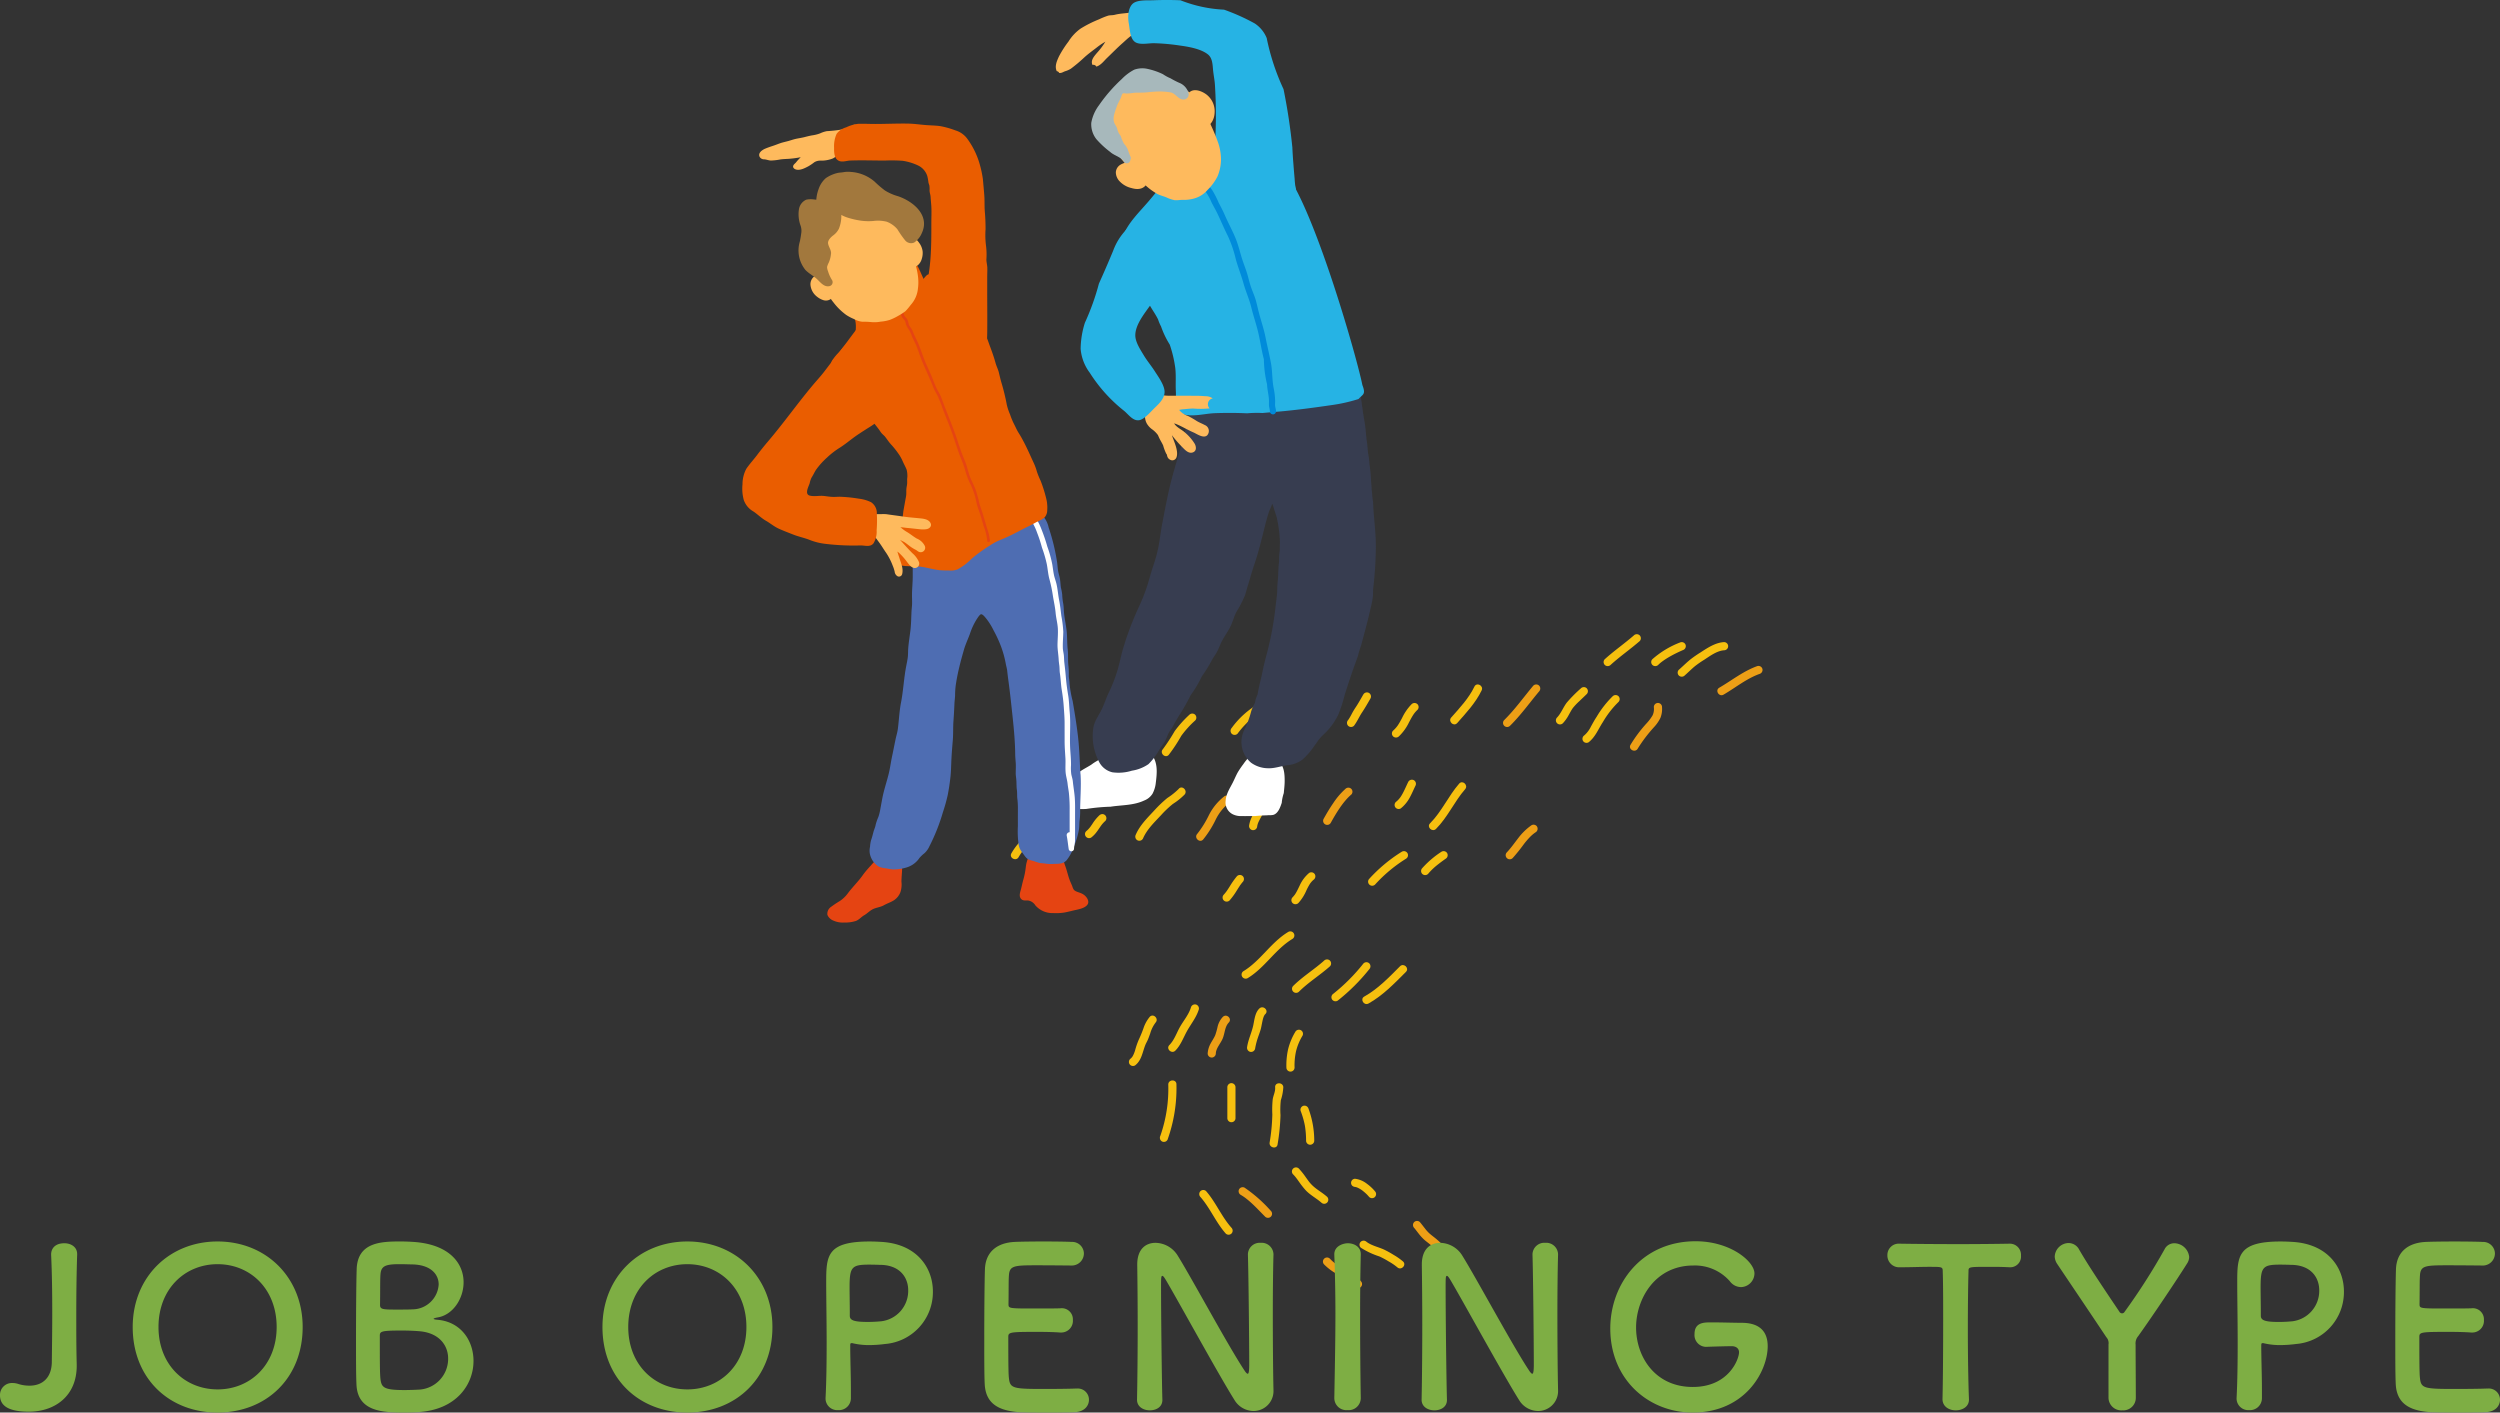 <svg xmlns="http://www.w3.org/2000/svg" width="612.414" height="346.026" viewBox="0 0 612.414 346.026">
  <rect x="0" y="0" width="612.414" height="346.026" fill="#333333" stroke="none"/>
  <path id="パス_901" data-name="パス 901" d="M136.815,252.353a1.019,1.019,0,0,0-1.35.423,15.4,15.4,0,0,0-1.751,4.215,17.98,17.98,0,0,0-.428,4.551,1,1,0,0,0,2-.07,15.87,15.87,0,0,1,.382-4.042,13.517,13.517,0,0,1,1.572-3.727,1.011,1.011,0,0,0-.423-1.35" transform="translate(181.838 0)" fill="#f6c00f"/>
  <path id="パス_902" data-name="パス 902" d="M138.688,271.554a1.025,1.025,0,0,0-1.245-.671,1.01,1.01,0,0,0-.671,1.246,21.174,21.174,0,0,1,1.054,3.679,23.235,23.235,0,0,1,.282,3.647,1,1,0,0,0,2-.07,22.869,22.869,0,0,0-1.419-7.831" transform="translate(181.838 0)" fill="#f6c00f"/>
  <path id="パス_903" data-name="パス 903" d="M126.664,247.046c-1.063,1.033-1.2,2.721-1.488,4.091-.385,1.813-1.228,3.481-1.512,5.328a1.024,1.024,0,0,0,.756,1.2,1.009,1.009,0,0,0,1.195-.756,17.161,17.161,0,0,1,.7-2.75c.259-.784.58-1.555.765-2.36.15-.657.25-1.324.411-1.979a5.869,5.869,0,0,1,.246-.8,4.092,4.092,0,0,1,.189-.374c.018-.031.018-.032.026-.048s0,0,.015-.013c.051-.059.1-.114.16-.169.924-.9-.541-2.259-1.463-1.364" transform="translate(181.838 0)" fill="#f6c00f"/>
  <path id="パス_904" data-name="パス 904" d="M117.708,249.113a5.318,5.318,0,0,0-1.254,2.3,16.743,16.743,0,0,1-.616,2.209c-.314.7-.753,1.329-1.114,2A5.805,5.805,0,0,0,114,258.1a1.009,1.009,0,0,0,1.035.965,1.023,1.023,0,0,0,.964-1.035c.068-1.282,1.16-2.4,1.667-3.591.555-1.306.509-2.923,1.51-3.959.894-.926-.568-2.29-1.463-1.364" transform="translate(181.838 0)" fill="#ed9f16"/>
  <path id="パス_905" data-name="パス 905" d="M111.081,246.064a1.02,1.02,0,0,0-1.195.756c-.534,1.751-1.8,3.192-2.685,4.768-.834,1.484-1.367,3.18-2.583,4.415-.9.918.56,2.281,1.463,1.364,1.353-1.374,1.967-3.205,2.893-4.853.984-1.751,2.268-3.3,2.863-5.255a1.01,1.01,0,0,0-.756-1.2" transform="translate(181.838 0)" fill="#f6c00f"/>
  <path id="パス_906" data-name="パス 906" d="M99.795,249.113a8.6,8.6,0,0,0-1.523,2.782,29.912,29.912,0,0,1-1.154,2.8,18.572,18.572,0,0,0-.892,2.592,7.876,7.876,0,0,1-.448,1.16,2.511,2.511,0,0,1-.6.832,1.03,1.03,0,0,0-.328,1.376,1.007,1.007,0,0,0,1.376.328c1.623-1.257,1.794-3.237,2.512-5.02.171-.423.41-.813.592-1.232.221-.508.4-1.033.59-1.555a8.053,8.053,0,0,1,1.336-2.7c.846-.967-.613-2.335-1.463-1.364" transform="translate(181.838 0)" fill="#f6c00f"/>
  <path id="パス_907" data-name="パス 907" d="M104.35,265.676a34.835,34.835,0,0,1-1.954,12.592,1.031,1.031,0,0,0,.423,1.35,1.008,1.008,0,0,0,1.35-.424,37.425,37.425,0,0,0,2.18-13.588c0-1.29-2-1.216-2,.07" transform="translate(181.838 0)" fill="#f6c00f"/>
  <path id="パス_908" data-name="パス 908" d="M119.782,265.33a1.016,1.016,0,0,0-.964,1.034v7.579a1,1,0,1,0,2-.07V266.3a1.012,1.012,0,0,0-1.034-.965" transform="translate(181.838 0)" fill="#f6c00f"/>
  <path id="パス_909" data-name="パス 909" d="M132.529,266.3c-.113-1.279-2.113-1.216-2,.07.091,1.018-.462,1.972-.6,2.972a24.327,24.327,0,0,0-.089,3.652,47.143,47.143,0,0,1-.665,6.9c-.172,1.265,1.778,1.719,1.951.44a51.821,51.821,0,0,0,.715-7.147,21.163,21.163,0,0,1,.079-3.666,12.137,12.137,0,0,0,.608-3.221" transform="translate(181.838 0)" fill="#f6c00f"/>
  <path id="パス_910" data-name="パス 910" d="M119.81,300.735c-2.423-2.727-3.8-6.2-6.2-8.956a1,1,0,0,0-1.413.049,1.023,1.023,0,0,0,.049,1.413c2.393,2.753,3.77,6.221,6.2,8.957a1.007,1.007,0,0,0,1.413-.05,1.021,1.021,0,0,0-.049-1.413" transform="translate(181.838 0)" fill="#f6c00f"/>
  <path id="パス_911" data-name="パス 911" d="M129.456,296.6a34.734,34.734,0,0,0-6.42-5.667,1.007,1.007,0,0,0-1.349.424,1.023,1.023,0,0,0,.423,1.349,12.05,12.05,0,0,1,1.535,1.069c.538.431,1.052.891,1.551,1.366.992.946,1.928,1.951,2.9,2.922a1.009,1.009,0,0,0,1.414-.05,1.021,1.021,0,0,0-.049-1.413" transform="translate(181.838 0)" fill="#ed9f16"/>
  <path id="パス_912" data-name="パス 912" d="M143.234,293.156c-1.306-1.158-2.76-1.843-3.938-3.133a8.4,8.4,0,0,1-.626-.763c-.234-.312-.459-.631-.686-.949a18.624,18.624,0,0,0-1.64-2.044,1,1,0,1,0-1.363,1.462c.15.158.3.319.437.485a.45.45,0,0,0,.038.043l.05.062.176.225c.239.311.467.631.695.951a21.2,21.2,0,0,0,1.555,1.991c1.171,1.285,2.695,2.03,3.938,3.133a1,1,0,0,0,1.364-1.463" transform="translate(181.838 0)" fill="#f6c00f"/>
  <path id="パス_913" data-name="パス 913" d="M155.117,291.986A10.637,10.637,0,0,0,153.032,290a5.877,5.877,0,0,0-2.937-1.245.994.994,0,0,0-.7.317,1.012,1.012,0,0,0-.267.717,1,1,0,0,0,.316.7,1.166,1.166,0,0,0,.717.268c-.349-.029-.03,0,.055.02s.182.043.272.07l.071.023c.09.038.181.077.271.12a5.783,5.783,0,0,1,.542.294c.095.058.189.118.282.179l.112.075a12.119,12.119,0,0,1,.98.817c.15.141.3.287.438.438.06.063.118.127.176.193l.1.112c.061.071.012.01-.032-.042a1.077,1.077,0,0,0,.614.433,1.025,1.025,0,0,0,.744-.124,1.012,1.012,0,0,0,.329-1.376" transform="translate(181.838 0)" fill="#f6c00f"/>
  <path id="パス_914" data-name="パス 914" d="M171.481,304.868c-.473-.48-.971-.934-1.487-1.367s-1.065-.826-1.572-1.268a7.864,7.864,0,0,1-.662-.654c-.085-.094-.167-.191-.249-.287l-.075-.09c-.047-.058-.093-.117-.139-.176-.438-.56-.865-1.128-1.327-1.67a1,1,0,0,0-1.414.05,1.028,1.028,0,0,0,.05,1.413l.157.187.01.011.032.042q.146.183.289.367c.194.252.385.505.582.754a11.224,11.224,0,0,0,1.382,1.516c.495.431,1.032.815,1.535,1.236.529.443,1.039.907,1.524,1.4a1.006,1.006,0,0,0,1.413-.05,1.021,1.021,0,0,0-.049-1.413" transform="translate(181.838 0)" fill="#ed9f16"/>
  <path id="パス_915" data-name="パス 915" d="M161.836,309a16.01,16.01,0,0,0-2.3-1.609,24.649,24.649,0,0,0-2.305-1.276c-1.409-.644-3.169-1.005-4.352-1.938a1.027,1.027,0,0,0-1.414.05,1.007,1.007,0,0,0,.05,1.413,19.071,19.071,0,0,0,4.547,2.141,21.1,21.1,0,0,1,2.218,1.19,14.034,14.034,0,0,1,2.191,1.492c.971.84,2.34-.619,1.364-1.463" transform="translate(181.838 0)" fill="#f6c00f"/>
  <path id="パス_916" data-name="パス 916" d="M151.5,313.824a22.944,22.944,0,0,0-1.814-1.7,13.775,13.775,0,0,0-2.239-1.377c-.62-.321-1.248-.634-1.84-1.007a5.35,5.35,0,0,1-.75-.541,10.049,10.049,0,0,1-.935-.887,1,1,0,1,0-1.364,1.463,13.375,13.375,0,0,0,3.761,2.641,12.907,12.907,0,0,1,1.955,1.133,22.149,22.149,0,0,1,1.862,1.738,1,1,0,0,0,1.364-1.463" transform="translate(181.838 0)" fill="#ed9f16"/>
  <path id="パス_917" data-name="パス 917" d="M161.111,236.712c-2.708,2.71-5.372,5.521-8.749,7.408-1.126.63-.073,2.331,1.048,1.7,3.525-1.97,6.336-4.919,9.164-7.748.91-.911-.554-2.274-1.463-1.364" transform="translate(181.838 0)" fill="#f6c00f"/>
  <path id="パス_918" data-name="パス 918" d="M153.568,235.974a1.009,1.009,0,0,0-1.413.049,45.4,45.4,0,0,1-7.371,7.409,1.027,1.027,0,0,0-.328,1.376,1.009,1.009,0,0,0,1.376.328,47.516,47.516,0,0,0,7.785-7.749,1.021,1.021,0,0,0-.049-1.413" transform="translate(181.838 0)" fill="#f6c00f"/>
  <path id="パス_919" data-name="パス 919" d="M143.923,235.285a1.021,1.021,0,0,0-1.413.049c-2.439,2.176-5.251,3.892-7.579,6.2a1,1,0,0,0,1.463,1.364c2.325-2.306,5.14-4.025,7.578-6.2a1.007,1.007,0,0,0-.049-1.413" transform="translate(181.838 0)" fill="#f6c00f"/>
  <path id="パス_920" data-name="パス 920" d="M133.761,228.275c-4.252,2.545-6.8,7.088-11.023,9.645a1,1,0,0,0,1.048,1.7c4.237-2.563,6.783-7.107,11.023-9.645a1,1,0,0,0-1.048-1.7" transform="translate(181.838 0)" fill="#f6c00f"/>
  <path id="パス_921" data-name="パス 921" d="M75.354,200.218a58.175,58.175,0,0,0-5.242,4.078,15.638,15.638,0,0,0-4.194,4.738c-.625,1.124,1.146,2.053,1.773.926a13.842,13.842,0,0,1,3.718-4.153,53.671,53.671,0,0,1,4.993-3.884,1,1,0,0,0-1.048-1.705" transform="translate(181.838 0)" fill="#f6c00f"/>
  <path id="パス_922" data-name="パス 922" d="M88.874,199.691a1.008,1.008,0,0,0-.717-.268,1.154,1.154,0,0,0-.7.317,10.376,10.376,0,0,0-1.709,2.109c-.112.164-.231.325-.339.493.184-.285-.022.028-.072.1s-.12.158-.181.236c-.13.163-.265.321-.409.472-.069.071-.139.142-.212.21-.043.041-.088.08-.133.12s-.037.036-.011.015a1.061,1.061,0,0,0-.419.6,1,1,0,0,0,1.5,1.072,6.905,6.905,0,0,0,1.073-1.034c.314-.384.6-.795.876-1.205.118-.173.235-.347.355-.519.028-.041.059-.081.086-.123l-.016.024c.059-.08.118-.16.178-.239a6.536,6.536,0,0,1,.9-.963,1,1,0,0,0,.268-.717,1.012,1.012,0,0,0-.317-.7" transform="translate(181.838 0)" fill="#f6c00f"/>
  <path id="パス_923" data-name="パス 923" d="M87.849,202.306h0c-.036.051-.136.209,0,0" transform="translate(181.838 0)" fill="#f6c00f"/>
  <path id="パス_924" data-name="パス 924" d="M106.9,193.259a17.226,17.226,0,0,1-2.786,2.226,30.4,30.4,0,0,0-3.129,2.982c-1.722,1.86-3.591,3.665-4.61,6.029a1.026,1.026,0,0,0,.423,1.35,1.009,1.009,0,0,0,1.35-.424c.973-2.256,2.781-3.964,4.432-5.733a25.635,25.635,0,0,1,2.881-2.74,16.39,16.39,0,0,0,2.9-2.326c.806-.994-.651-2.366-1.463-1.364" transform="translate(181.838 0)" fill="#f6c00f"/>
  <path id="パス_925" data-name="パス 925" d="M119.506,195.362a1.008,1.008,0,0,0-1.376-.328,13.584,13.584,0,0,0-3.791,4.571,25.231,25.231,0,0,1-2.9,4.673c-.851.962.608,2.33,1.463,1.364a24.962,24.962,0,0,0,3.019-4.765,11.851,11.851,0,0,1,3.255-4.139,1.026,1.026,0,0,0,.328-1.376" transform="translate(181.838 0)" fill="#ed9f16"/>
  <path id="パス_926" data-name="パス 926" d="M126.291,201.768a.2.2,0,0,0,.021-.045.214.214,0,0,1-.019.037l0,.008" transform="translate(181.838 0)" fill="#f6c00f"/>
  <path id="パス_927" data-name="パス 927" d="M127.045,196.182a1.03,1.03,0,0,0-.964,1.034c.012-.134.006-.076-.009.023-.008.051-.017.1-.026.154-.022.114-.048.228-.077.34a2.47,2.47,0,0,1-.085.319c.015-.04.021-.079-.017.015-.024.058-.047.117-.071.175-.18.425-.4.831-.619,1.237a7.573,7.573,0,0,0-1.017,2.668,1.024,1.024,0,0,0,.756,1.195,1.01,1.01,0,0,0,1.195-.756,4.163,4.163,0,0,1,.134-.672c.015-.049.03-.1.046-.146a.086.086,0,0,1-.01.016c.005,0,.008-.018.012-.024l0-.017c.026-.082.026-.058.014-.021.043-.083.077-.2.107-.271.189-.425.417-.832.637-1.242a7.929,7.929,0,0,0,1.023-3.063,1,1,0,0,0-1.034-.964" transform="translate(181.838 0)" fill="#f6c00f"/>
  <path id="パス_928" data-name="パス 928" d="M149.15,193.21a1.024,1.024,0,0,0-1.413.049,17.548,17.548,0,0,0-2.994,3.51c-.854,1.233-1.619,2.527-2.347,3.839a1,1,0,0,0,1.774.926c.708-1.278,1.452-2.538,2.279-3.742.342-.5.815-1.13,1.271-1.668a12.708,12.708,0,0,1,1.479-1.5,1,1,0,0,0-.049-1.413" transform="translate(181.838 0)" fill="#ed9f16"/>
  <path id="パス_929" data-name="パス 929" d="M164.486,191.11a1.017,1.017,0,0,0-1.35.423c-.443.9-.827,1.831-1.3,2.717-.113.211-.231.42-.356.624-.069.113-.14.225-.214.334a.829.829,0,0,1-.083.123l-.013.013a6.535,6.535,0,0,1-.479.572c-.089.1-.182.188-.278.277-.039.036-.078.07-.117.105l-.018.017a.155.155,0,0,1-.019.014,1.027,1.027,0,0,0-.328,1.376,1.011,1.011,0,0,0,1.376.329,8.71,8.71,0,0,0,2.226-2.717c.509-.927.91-1.909,1.377-2.857a1.014,1.014,0,0,0-.423-1.35" transform="translate(181.838 0)" fill="#f6c00f"/>
  <path id="パス_930" data-name="パス 930" d="M175.606,191.963c-2.651,3.042-4.268,6.851-7.129,9.722-.91.912.554,2.275,1.462,1.364,2.866-2.875,4.479-6.68,7.13-9.722.844-.968-.615-2.337-1.463-1.364" transform="translate(181.838 0)" fill="#f6c00f"/>
  <path id="パス_931" data-name="パス 931" d="M153.468,169.722a1.022,1.022,0,0,0-1.35.423c-.644,1.121-1.259,2.247-1.99,3.315a17.158,17.158,0,0,0-.9,1.553c-.143.263-.286.527-.439.784-.076.128-.154.255-.235.379-.041.062-.082.123-.124.183.046-.069.033-.053-.041.049a1.022,1.022,0,0,0,.049,1.413,1.01,1.01,0,0,0,1.413-.049c.784-1.031,1.276-2.222,1.992-3.293.74-1.108,1.389-2.253,2.052-3.407a1.008,1.008,0,0,0-.423-1.35" transform="translate(181.838 0)" fill="#f6c00f"/>
  <path id="パス_932" data-name="パス 932" d="M165.353,172.47a1.024,1.024,0,0,0-1.413.049,12.5,12.5,0,0,0-2.318,3.363c-.308.577-.618,1.154-.977,1.7-.044.067-.089.133-.134.2l-.011.017-.031.039c-.1.129-.2.258-.3.382a7.318,7.318,0,0,1-.765.78,1,1,0,0,0,.049,1.413,1.027,1.027,0,0,0,1.413-.049,11.7,11.7,0,0,0,2.44-3.389c.306-.571.606-1.146.95-1.7.075-.119.153-.236.232-.353.02-.029.052-.075.063-.089.047-.063.1-.125.143-.187a7.06,7.06,0,0,1,.709-.768,1,1,0,0,0-.049-1.413" transform="translate(181.838 0)" fill="#f6c00f"/>
  <path id="パス_933" data-name="パス 933" d="M179.34,168.2c-1.381,2.868-3.588,5.2-5.678,7.559-.852.962.607,2.329,1.463,1.364,2.2-2.488,4.532-4.973,5.988-8,.557-1.155-1.212-2.09-1.773-.926" transform="translate(181.838 0)" fill="#f6c00f"/>
  <path id="パス_934" data-name="パス 934" d="M195.167,167.933a1.01,1.01,0,0,0-1.413.049c-2.366,2.818-4.5,5.838-7.13,8.426a1,1,0,0,0,1.463,1.364c2.628-2.589,4.763-5.608,7.129-8.426a1.021,1.021,0,0,0-.049-1.413" transform="translate(181.838 0)" fill="#ed9f16"/>
  <path id="パス_935" data-name="パス 935" d="M206.833,168.581a1.016,1.016,0,0,0-1.413.049,33.937,33.937,0,0,0-3.465,3.5c-.883,1.183-1.408,2.645-2.368,3.633a1,1,0,1,0,1.462,1.364,9.072,9.072,0,0,0,1.347-1.888c.179-.315.35-.635.529-.949.085-.149.172-.3.263-.444.05-.081.1-.161.155-.241.007-.012.066-.1.084-.122a14.5,14.5,0,0,1,1.6-1.7c.616-.6,1.246-1.177,1.853-1.782a1.01,1.01,0,0,0-.049-1.413" transform="translate(181.838 0)" fill="#f6c00f"/>
  <path id="パス_936" data-name="パス 936" d="M214.611,170.525a1.023,1.023,0,0,0-1.413.049,24.53,24.53,0,0,0-3.907,5.008c-.524.778-.96,1.6-1.414,2.415a6.8,6.8,0,0,1-1.6,2.129,1.031,1.031,0,0,0-.328,1.376,1.007,1.007,0,0,0,1.376.328c1.668-1.311,2.358-3.229,3.489-4.95a23.224,23.224,0,0,1,3.847-4.942,1.006,1.006,0,0,0-.049-1.413" transform="translate(181.838 0)" fill="#f6c00f"/>
  <path id="パス_937" data-name="パス 937" d="M225.3,173.166a1,1,0,0,0-2,.07,3.753,3.753,0,0,1-.3,1.982,11.415,11.415,0,0,1-1.587,2.089,33.614,33.614,0,0,0-3.834,5.153c-.634,1.119,1.138,2.047,1.773.926a35.2,35.2,0,0,1,3.975-5.246,9.388,9.388,0,0,0,1.568-2.253,5.9,5.9,0,0,0,.4-2.721" transform="translate(181.838 0)" fill="#ed9f16"/>
  <path id="パス_938" data-name="パス 938" d="M122.577,214.6a1.015,1.015,0,0,0-1.413.049,19.509,19.509,0,0,0-1.721,2.434c-.241.383-.483.765-.741,1.138a.321.321,0,0,0-.031.052c-.024.031-.052.063-.061.075-.069.094-.139.186-.21.278-.152.193-.311.379-.477.56a1,1,0,1,0,1.463,1.364,16.618,16.618,0,0,0,1.747-2.409c.243-.383.482-.767.736-1.143a1.423,1.423,0,0,1,.2-.287L122,216.8l.069-.094c.03-.042.061-.083.092-.125.148-.2.3-.386.464-.572a1.015,1.015,0,0,0-.049-1.413" transform="translate(181.838 0)" fill="#f6c00f"/>
  <path id="パス_939" data-name="パス 939" d="M140.246,214.157a1.011,1.011,0,0,0-1.376-.328,8.692,8.692,0,0,0-2.344,3.129c-.257.522-.5,1.051-.785,1.559-.074.132-.15.263-.23.392q-.054.087-.111.174c-.008.012-.039.054-.063.089a6.559,6.559,0,0,1-.563.66,1.008,1.008,0,0,0,.049,1.413,1.019,1.019,0,0,0,1.413-.049,11.053,11.053,0,0,0,1.953-3.087,15.57,15.57,0,0,1,.8-1.5l.112-.173.022-.034.013-.017c.083-.11.167-.219.257-.324s.185-.208.283-.306c.06-.06.122-.118.185-.175.038-.034.238-.194.056-.05a1.027,1.027,0,0,0,.328-1.376" transform="translate(181.838 0)" fill="#f6c00f"/>
  <path id="パス_940" data-name="パス 940" d="M162.931,208.972a1.018,1.018,0,0,0-1.376-.328,37.757,37.757,0,0,0-7.985,6.651,1,1,0,1,0,1.463,1.364,35.663,35.663,0,0,1,7.57-6.311,1.012,1.012,0,0,0,.328-1.376" transform="translate(181.838 0)" fill="#f6c00f"/>
  <path id="パス_941" data-name="パス 941" d="M172.653,208.972a1.014,1.014,0,0,0-1.376-.328,23.21,23.21,0,0,0-4.744,4.059,1,1,0,0,0,1.462,1.364A15.512,15.512,0,0,1,170.11,212c.039-.038.091-.074.132-.107.1-.081.205-.163.308-.243q.291-.227.586-.447.588-.438,1.189-.858a1.019,1.019,0,0,0,.328-1.376" transform="translate(181.838 0)" fill="#f6c00f"/>
  <path id="パス_942" data-name="パス 942" d="M194.689,202.491a1.015,1.015,0,0,0-1.376-.328,14.621,14.621,0,0,0-3.287,3.216c-.9,1.158-1.74,2.369-2.754,3.435a1,1,0,1,0,1.463,1.364,42.4,42.4,0,0,0,2.692-3.355A20.306,20.306,0,0,1,192.8,205.2c.247-.258.5-.506.774-.741l.133-.114.139-.109c.166-.128.337-.25.511-.367a1.018,1.018,0,0,0,.328-1.376" transform="translate(181.838 0)" fill="#ed9f16"/>
  <path id="パス_943" data-name="パス 943" d="M219.8,155.618a1.023,1.023,0,0,0-1.413.049c-2.309,2.006-4.851,3.769-7.13,5.834a1.007,1.007,0,0,0,.05,1.413,1.02,1.02,0,0,0,1.413-.049c2.272-2.059,4.806-3.816,7.129-5.834a1.006,1.006,0,0,0-.049-1.413" transform="translate(181.838 0)" fill="#f6c00f"/>
  <path id="パス_944" data-name="パス 944" d="M231.09,158.007a1.011,1.011,0,0,0-1.245-.671,22.2,22.2,0,0,0-6.926,4.165,1.007,1.007,0,0,0,.05,1.413,1.021,1.021,0,0,0,1.413-.049q.292-.287.608-.549l.082-.065.158-.121q.182-.138.368-.269c.528-.375,1.078-.717,1.64-1.037s1.111-.607,1.68-.884q.409-.2.824-.389l.178-.082.02-.009.052-.022.427-.186a1.026,1.026,0,0,0,.671-1.245" transform="translate(181.838 0)" fill="#f6c00f"/>
  <path id="パス_945" data-name="パス 945" d="M240.467,157.295c-2.085.133-3.991,1.388-5.692,2.5a29.114,29.114,0,0,0-2.493,1.722c-1,.814-1.913,1.728-2.882,2.579a1.007,1.007,0,0,0,.05,1.413,1.022,1.022,0,0,0,1.413-.049c.856-.752,1.657-1.568,2.535-2.294a25.32,25.32,0,0,1,2.3-1.586c1.414-.927,3.089-2.172,4.837-2.284a1,1,0,0,0-.07-2" transform="translate(181.838 0)" fill="#f6c00f"/>
  <path id="パス_946" data-name="パス 946" d="M249.886,163.84a1.01,1.01,0,0,0-1.245-.671c-3.415,1.217-6.209,3.492-9.311,5.291-1.115.648-.064,2.35,1.048,1.7,2.94-1.705,5.6-3.926,8.837-5.079a1.022,1.022,0,0,0,.671-1.245" transform="translate(181.838 0)" fill="#ed9f16"/>
  <path id="パス_947" data-name="パス 947" d="M110.91,175.062a1.016,1.016,0,0,0-1.413.049,28.237,28.237,0,0,0-3.566,3.967,46.081,46.081,0,0,1-2.916,4.459c-.845.967.614,2.336,1.463,1.364a39.727,39.727,0,0,0,3.064-4.656,24.226,24.226,0,0,1,3.417-3.77,1.01,1.01,0,0,0-.049-1.413" transform="translate(181.838 0)" fill="#f6c00f"/>
  <path id="パス_948" data-name="パス 948" d="M127.932,172.677a1.023,1.023,0,0,0-1.376-.328,21.175,21.175,0,0,0-6.689,6,1.025,1.025,0,0,0,.05,1.413,1.009,1.009,0,0,0,1.413-.049,21.766,21.766,0,0,1,2.9-3.212,17.468,17.468,0,0,1,3.374-2.451,1.009,1.009,0,0,0,.328-1.376" transform="translate(181.838 0)" fill="#f6c00f"/>
  <path id="パス_949" data-name="パス 949" d="M140.506,172.314a1.021,1.021,0,0,0-1.35.424c-1.8,2.915-3.655,6-6.326,8.207a1,1,0,0,0,.05,1.414,1.025,1.025,0,0,0,1.413-.05c2.8-2.316,4.75-5.59,6.636-8.644a1.012,1.012,0,0,0-.423-1.351" transform="translate(181.838 0)" fill="#f6c00f"/>
  <path id="パス_950" data-name="パス 950" d="M100.241,184.768a4,4,0,0,0-1.118-1.1c-.482-.278-.921-.643-1.413-.9a4.15,4.15,0,0,0-1.479-.433c-.558-.046-1.038.22-1.585.219-2.306.022-4.015,1.458-5.792,2.778a9.991,9.991,0,0,0-1.868,1.02,11.918,11.918,0,0,0-1.494.967c-.672.433-1.39.807-2.073,1.223a18.129,18.129,0,0,0-4.947,4.371c-.821,1.1-1.533,3.109-.188,4.179a6.166,6.166,0,0,0,2.426.92,16.653,16.653,0,0,0,3.577.15,47.334,47.334,0,0,1,5.918-.547c2.758-.43,5.649-.293,8.233-1.513a4.179,4.179,0,0,0,2.049-1.662,7.3,7.3,0,0,0,.806-2.683c.307-2.455.548-4.924-1.052-6.993" transform="translate(181.838 0)" fill="#fff"/>
  <path id="パス_951" data-name="パス 951" d="M131.434,186.49a20.514,20.514,0,0,0-1.917-1.434c-.323-.228-.691-.358-1.022-.569a3.511,3.511,0,0,0-1.13-.583.82.82,0,0,0-.314-.01.712.712,0,0,0-.961-.109,13.356,13.356,0,0,0-3.347,3.392,22.789,22.789,0,0,0-1.3,1.9c-.472.816-.824,1.694-1.246,2.536-.754,1.51-1.708,2.849-1.8,4.6a3.216,3.216,0,0,0,1.843,3.3,4.524,4.524,0,0,0,2.047.4c1.1.013,2.205-.007,3.307,0,.791-.1,2.088-.174,2.885-.182.148-.017.3-.03.449-.036a4.745,4.745,0,0,0,1.129-.073c1.2-.34,1.712-1.839,2.088-2.949a10.212,10.212,0,0,1,.5-2.387c.089-1,.217-1.973.215-2.975,0-1.674-.1-3.6-1.437-4.812" transform="translate(181.838 0)" fill="#fff"/>
  <path id="パス_952" data-name="パス 952" d="M154.531,122.992a16.687,16.687,0,0,1-.261-2.3c-.148-.856-.105-1.7-.23-2.55a35.885,35.885,0,0,0-.38-4.255,23.562,23.562,0,0,0-.349-2.825c-.133-.887-.149-1.782-.283-2.668-.266-1.75-.3-3.505-.627-5.251-.6-3.141-.743-6.342-1.661-9.413-.964-3.221-1.351-6.589-2.768-9.675-.294-.642-.5-1.358-.855-1.974a3.951,3.951,0,0,1-.522-.67c-1.547-1.695-2.6-3.2-4.75-3.4a12.1,12.1,0,0,0-4.171.6c-1.578.412-3.166.722-4.7,1.286-1.552.572-2.972,1.389-4.459,2.1a34.972,34.972,0,0,1-4.379,2.4c-.684.455-1.457.809-2.109,1.316-.616.479-1.108,1.092-1.718,1.581-.841.678-1.647,1.4-2.522,2.026a58.875,58.875,0,0,1-5.28,4.369c-.432.3-.828.613-1.208.928a.863.863,0,0,0-.557.478,19.367,19.367,0,0,0-1.85,1.913c-.685.8.516,1.931,1.2,1.122l.02-.023c-.161.952-.354,1.9-.549,2.842q-.582,2.82-1.31,5.607c-.948,3.614-2.111,7.167-3.064,10.78-.94,3.568-1.6,7.234-2.307,10.854-.348,1.774-.543,3.571-.861,5.35a36.2,36.2,0,0,1-1.379,5.162c-.581,1.732-1.026,3.505-1.593,5.241a47.532,47.532,0,0,1-1.985,4.9,76.211,76.211,0,0,0-3.776,10c-.53,1.806-.865,3.662-1.412,5.464a38.3,38.3,0,0,1-2.078,5.306c-.7,1.45-1.16,3.024-1.894,4.446-.752,1.455-1.67,2.65-1.928,4.326a13.558,13.558,0,0,0,1.5,8.387,4.925,4.925,0,0,0,3.187,2.416,10.986,10.986,0,0,0,4.784-.4,9.764,9.764,0,0,0,4.058-1.606,16.052,16.052,0,0,0,2.6-3.437c.41-.655.877-1.271,1.293-1.922a14.623,14.623,0,0,0,.93-2.031c.285-.639.828-1.217,1.156-1.856.422-.826.892-1.623,1.372-2.417a52,52,0,0,0,2.978-5.216,28.892,28.892,0,0,0,2.731-4.6,35.927,35.927,0,0,0,2.46-3.973c.366-.7.851-1.308,1.23-1.992.439-.788.719-1.661,1.121-2.468.778-1.563,1.884-2.9,2.53-4.535.3-.767.549-1.562.882-2.317.343-.782.866-1.465,1.237-2.232.325-.674.693-1.347.987-2.035.327-.766.485-1.609.738-2.4.562-1.766,1.019-3.567,1.626-5.319,1.166-3.366,1.944-6.807,2.828-10.256.221-.866.463-1.729.742-2.578.241-.736.644-1.453.864-2.194.024.049.054.095.077.144a6.769,6.769,0,0,1,.3.883c.214.754.489,1.481.707,2.232a31.509,31.509,0,0,1,.745,5c.122,1.012-.008,2.08.035,3.089a16.278,16.278,0,0,0-.186,2.809c-.222,1.7-.166,3.448-.355,5.156-.093.831-.078,1.664-.123,2.5-.06,1.051-.249,2.1-.351,3.143a76.947,76.947,0,0,1-1.856,10.535c-.437,1.8-.976,3.608-1.327,5.421-.377,1.956-.941,3.862-1.26,5.828a6.784,6.784,0,0,0-.627,2.028,11,11,0,0,0-.925,2.057,23.63,23.63,0,0,1-1.813,4.827,6.641,6.641,0,0,0,1.792,7.792,7.154,7.154,0,0,0,3.992,1.343c1.628.106,3.222-.5,4.822-.737a7.288,7.288,0,0,0,3.756-1.366,18.639,18.639,0,0,0,2.966-3.433c.467-.615.861-1.289,1.374-1.866.535-.6,1.151-1.128,1.7-1.718a16.193,16.193,0,0,0,2.758-4.035,35.384,35.384,0,0,0,1.565-4.84c.55-1.784,1.148-3.554,1.743-5.323.468-1.394.994-2.768,1.483-4.155.237-.951.533-1.888.845-2.817.8-3.043,1.642-6.028,2.306-9.076a23.182,23.182,0,0,0,.5-2.5c.084-.808.031-1.621.121-2.43a88.251,88.251,0,0,0,.621-10.532c-.033-3.467-.568-6.918-.675-10.376" transform="translate(181.838 0)" fill="#373d50"/>
  <path id="パス_953" data-name="パス 953" d="M129.3,25.085c-.211-1.409-.473-2.84-.81-4.224a27.971,27.971,0,0,0-.939-4.282c-.249-.592-.664-1.072-.89-1.684-.262-.711-.55-1.389-.87-2.077a18.837,18.837,0,0,0-2.172-4.163,11.044,11.044,0,0,0-3.041-2.186c-.632-.379-1.14-.912-1.762-1.3a15.185,15.185,0,0,0-2.351-1.015,18.042,18.042,0,0,1-3.42-1.084,29.923,29.923,0,0,0-5-.822c-.777-.021-1.581.052-2.353-.034a11.834,11.834,0,0,0-1.8.094c-1.377.037-2.774.18-4.158.326a20.317,20.317,0,0,1-2.261.268,10.593,10.593,0,0,1-1.939.115c-1.406.249-2.9.247-4.275.606-.555.144-1.1.069-1.647.213a17.238,17.238,0,0,0-2.205.892A28.731,28.731,0,0,0,82.88,7,11.118,11.118,0,0,0,79.9,10.181,25.3,25.3,0,0,0,77.53,13.9c-.5,1.13-1.05,2.328-.5,3.537a.735.735,0,0,1,.6.436c.6.056.881-.207,1.389-.4a5.873,5.873,0,0,0,1.461-.638,36.8,36.8,0,0,0,3.3-2.768c1.07-.978,2.246-1.793,3.381-2.689a17.171,17.171,0,0,1,1.61-1.065c.056-.036.113-.071.168-.108a16.926,16.926,0,0,1-2.089,2.786c-.682.827-1.587,1.792-1.064,2.912a.845.845,0,0,1,.946.414c1.118-.335,1.826-1.365,2.639-2.144,1.269-1.217,2.482-2.461,3.8-3.627,1.107-.976,2.413-2.366,3.927-2.6a21.941,21.941,0,0,1,5.444-.01,37.622,37.622,0,0,1,4.972.951c.9.215,1.745.625,2.624.92.791.265,1.62.348,2.413.6a14.565,14.565,0,0,0,2.091.648,2.358,2.358,0,0,1,1.979,1.316,10.74,10.74,0,0,1,.583,2.1,22.941,22.941,0,0,1,.522,2.273,35.951,35.951,0,0,0,.794,4.88c.239.8.419,1.62.69,2.409.292.854.339,1.752.634,2.6a.9.9,0,0,0,1.127.554.782.782,0,0,0,.473.426c.725.256,1.452.574,2.2.766a12.357,12.357,0,0,0,2.2.216c.907.068,2.223.466,3-.188.92-.778.618-2.285.463-3.322" transform="translate(181.838 0)" fill="#feba5d"/>
  <path id="パス_954" data-name="パス 954" d="M151.887,94.272c-1.464-7.187-11.047-40.461-18.092-51-1.327-1.412-2.7-2.8-4.111-4.125-1.315-1.243-2.86-2.247-4.085-3.58-1.578-1.716-2.935-3.588-6.2-3.242a6.361,6.361,0,0,1-2.634.881,28.522,28.522,0,0,0-2.808,2.077c-1.54,1.215-3.085,2.423-4.624,3.64-.689.544-1.348,1.106-2.083,1.588a5.725,5.725,0,0,0-.661.53.721.721,0,0,0-.442.109,5.361,5.361,0,0,0-1.266,1.331c-.473.646-.95,1.289-1.454,1.912-1.183,1.66-2.489,3.256-3.809,4.812-2.32,2.74-5.121,5.323-6.435,8.74a6.96,6.96,0,0,0-.616,2.246,10.071,10.071,0,0,0,.3,2.4,11.14,11.14,0,0,0,2.1,4.155c1.3,1.778,2.289,3.72,3.512,5.552a42.451,42.451,0,0,0,2.246,4,21.618,21.618,0,0,1,1.119,1.929,10.283,10.283,0,0,0,.727,1.724,21.6,21.6,0,0,0,2.137,4.457,29.923,29.923,0,0,1,1.36,5.767c.209,1.856.037,3.733.133,5.6.073,1.41-.1,3.4.618,4.673.732,1.289,2.261,1.321,3.607,1.293,1.827-.037,3.625-.47,5.451-.53,2.583-.087,5.222-.08,7.767.036a27.792,27.792,0,0,1,3.773-.075c1.828-.164,3.658-.3,5.485-.483,3.811-.377,7.6-.892,11.384-1.444a38.982,38.982,0,0,0,6.666-1.5c1.065-1.2,1.864-1.065.932-3.462" transform="translate(181.838 0)" fill="#26b3e4"/>
  <path id="パス_955" data-name="パス 955" d="M113.38,104.169c-.7-.4-1.465-.655-2.162-1.1a19.225,19.225,0,0,0-2.082-1.191,4.471,4.471,0,0,1-2.117-1.461,5.745,5.745,0,0,1,1.216-.175c.741-.07,1.483-.158,2.228-.164a21.562,21.562,0,0,0,4.009-.038,1.453,1.453,0,0,1,.768-2.446,3,3,0,0,0-1.819-.533,26.647,26.647,0,0,0-2.991-.1c-1.491-.039-2.983-.022-4.476-.012-1.446-.018-3.251.144-4.378-.761a6.907,6.907,0,0,1-1.42-2.149,12.881,12.881,0,0,1-1.19-2.29,4.568,4.568,0,0,1-1.234-2.143c-1.047-.952-1.5-2.418-2.614-3.317a2.326,2.326,0,0,1-.856-2.5c.272-1.271,1.158-2.484,1.422-3.651a6.427,6.427,0,0,0,.915-2.016c.564-.885-.467-1.51-1.1-1.144a.885.885,0,0,0-.7-.664,6.8,6.8,0,0,0-1.351-.128,3.8,3.8,0,0,1-1.254-.236c-.943-.341-1.821-.835-2.74-1.231a.727.727,0,0,0-.316-.058.853.853,0,0,0-1.358.269c-1.1,2.481-2.158,4.989-1.839,7.783a18.933,18.933,0,0,0,2.587,7.108,21.168,21.168,0,0,0,2.624,3.252c.894.943,1.756,1.916,2.613,2.893,1.012,1.087,1.835,2.293,2.936,3.288a6.847,6.847,0,0,0,1.292,1.591,10.816,10.816,0,0,1,.653,1.052,3.774,3.774,0,0,0,.444,1.851,4.62,4.62,0,0,0,1.421,1.507,6.313,6.313,0,0,1,1.307,1.329c.116.262.229.526.352.785.285.6.667,1.163.929,1.77a11.933,11.933,0,0,0,.721,1.944,1.949,1.949,0,0,0,.16.227c.065.17.079.365.145.536a1.315,1.315,0,0,0,.621.739,1.076,1.076,0,0,0,1.607-.54c.572-1.48-.565-3.826-1.023-5.143-.033-.094-.06-.191-.093-.286a31.25,31.25,0,0,0,2.7,3.079c.621.632,1.439,1.477,2.417,1.133s.867-1.4.465-2.128a11.55,11.55,0,0,0-2.323-2.7c-.9-.826-1.993-1.2-2.7-2.246a.325.325,0,0,1-.021-.037c.2.057.362.105.4.119,1.492.586,2.844,1.453,4.323,2.084.871.371,2.441,1.544,3.365.736a1.575,1.575,0,0,0-.474-2.5" transform="translate(181.838 0)" fill="#feba5d"/>
  <path id="パス_956" data-name="パス 956" d="M135.466,45.531c-.082-.583-.134-1.186-.167-1.79-.187-2.086-.47-5.5-.551-7.589a143.608,143.608,0,0,0-2.161-14.3A55.873,55.873,0,0,1,128.46,9.32a7.838,7.838,0,0,0-2.915-3.568,49.823,49.823,0,0,0-7.537-3.386A33.2,33.2,0,0,1,107.33.067c-2.231-.093-4.518-.086-6.75,0-1.423.054-4.067-.179-5.1,1s-1.07,3.241-.8,4.686c.259,1.4.273,3.958,1.77,4.679,1.205.581,3.117.135,4.413.151a52.059,52.059,0,0,1,6.421.586c2.088.287,5.022.793,6.745,2.134,1.215.945,1.164,2.683,1.314,4.058.132,1.214.381,2.345.444,3.565a116.125,116.125,0,0,1,.015,14.354c-.1,1.319,1.274,1.655,2.194,1.134a7.543,7.543,0,0,1,1.755,1.443c.666.611,1.289,1.219,2,1.785,1.405,1.121,2.718,2.317,4.084,3.464,2.576,2.164,4.734,4.558,8.009,5.685a1.509,1.509,0,0,0,1.792-1.133,6.1,6.1,0,0,0-.162-2.129" transform="translate(181.838 0)" fill="#26b3e4"/>
  <path id="パス_957" data-name="パス 957" d="M103.983,69.67c1.344-1.638,2.62-2.756,1.949-5.017-.686-2.313-2.59-3.645-3.817-5.6a1.424,1.424,0,0,0-.58-.521,10.993,10.993,0,0,0-3.493-2.546c-1.607-.759-2.8-.956-4.067.37a14.692,14.692,0,0,0-3.125,5.063c-1.123,2.7-2.276,5.383-3.489,8.053a59.582,59.582,0,0,1-3.441,9.6,22.046,22.046,0,0,0-1.039,6.376,11.259,11.259,0,0,0,2.225,5.848,37.4,37.4,0,0,0,8.3,9.252c1.126.866,2.228,2.632,3.8,2.389,1.32-.2,2.962-2.21,3.895-3.1,1.174-1.124,2.536-2.452,2.319-4.208-.195-1.579-1.678-3.586-2.308-4.586-.858-1.363-1.914-2.594-2.756-3.992s-2.085-3.257-2.082-4.911c0-2.113,1.489-4.3,2.663-5.958,1.588-2.238,3.306-4.384,5.046-6.506" transform="translate(181.838 0)" fill="#26b3e4"/>
  <path id="パス_958" data-name="パス 958" d="M130.509,99.253c-.017-.371.03-.744.018-1.116a17.216,17.216,0,0,0-.34-2.955c-.424-2.029-.3-4.182-.682-6.234-.389-2.1-.913-4.184-1.326-6.284-.422-2.141-1.143-4.172-1.682-6.278-.247-.965-.448-1.94-.727-2.9-.308-1.056-.767-2.051-1.129-3.088s-.6-2.082-.894-3.121c-.325-1.126-.764-2.206-1.138-3.314-.636-1.88-1.025-3.776-1.785-5.623-.8-1.933-1.817-3.776-2.651-5.7-.438-1.008-.942-1.975-1.462-2.944a23.4,23.4,0,0,0-1.588-3.112c-1.321-1.759-2.627-3.528-4.024-5.229-.61-.743-1.626.361-1.022,1.1,1.213,1.478,2.276,3.07,3.468,4.561a13.533,13.533,0,0,1,1.4,2.552c.468.925,1,1.817,1.446,2.752.866,1.8,1.619,3.643,2.528,5.428a29.271,29.271,0,0,1,1.953,5.681c.559,2.033,1.355,3.994,1.918,6.033.553,2,1.429,3.875,1.917,5.9s1.17,3.964,1.652,5.977c.529,2.21.827,4.46,1.411,6.659a27.727,27.727,0,0,0,.779,6.157c.042,1.2.351,2.351.447,3.549.039.493.017.972.015,1.465,0,.558.218,1.064.232,1.616a.75.75,0,0,0,1.5-.053c-.013-.513-.211-.973-.235-1.482" transform="translate(181.838 0)" fill="#008bda"/>
  <path id="パス_959" data-name="パス 959" d="M117.267,38.887a13.1,13.1,0,0,0-.856-4.35c-.536-1.509-1.217-3.039-1.9-4.488a30.706,30.706,0,0,0-2.535-4.791,18.137,18.137,0,0,0-3-3.078,12.445,12.445,0,0,1-3.646-2.2c-1.578-.6-3.21-1.584-4.912-1.853-2.7-.425-6.025-.067-8,2.083a8.163,8.163,0,0,0-1.541,1.919c-.345.77-.789,1.471-1.1,2.26a17.15,17.15,0,0,0-1.265,5.221,9.708,9.708,0,0,0,.895,5.109c.352.7.686,1.417,1.037,2.119a2.067,2.067,0,0,0,1.3,1.176.651.651,0,0,0,.088.006.77.77,0,0,0,.127.07c.528.163.858.858,1.228,1.241.585.607,1.147,1.3,1.783,1.848,1.191,1.026,1.966,2.4,3.092,3.509a15.109,15.109,0,0,0,3.68,2.862c.677.329,1.408.512,2.107.784a8.1,8.1,0,0,0,2.059.7c.694.071,1.4-.1,2.105-.066a9.128,9.128,0,0,0,2.257-.24,6.718,6.718,0,0,0,3.705-2.2,12.828,12.828,0,0,0,2.422-3.291,10.87,10.87,0,0,0,.871-4.347" transform="translate(181.838 0)" fill="#feba5d"/>
  <path id="パス_960" data-name="パス 960" d="M115.712,27.449a5.171,5.171,0,0,0-2.134-4.387c-1.206-.853-3.24-1.591-4.309-.161a3.468,3.468,0,0,0-.448,2.725c.1.458.291.892.4,1.348.065.264.132.528.214.786a.73.73,0,0,0-.022.793,7.4,7.4,0,0,0,1.46,1.9,2.583,2.583,0,0,0,2.285.709c1.755-.3,2.528-2.1,2.551-3.716" transform="translate(181.838 0)" fill="#feba5d"/>
  <path id="パス_961" data-name="パス 961" d="M99.426,42.311a2.6,2.6,0,0,0-.684-1.339,2.429,2.429,0,0,0-.555-.367l-.113-.067c-.007-.021-.02-.039-.028-.06a.849.849,0,0,0-.078-.164.929.929,0,0,0-.079-.1.916.916,0,0,0-.133-.131.868.868,0,0,0-.129-.075,1.05,1.05,0,0,0-.108-.063,5.806,5.806,0,0,0-4.865.395,2.3,2.3,0,0,0-1.151,1.9,3.238,3.238,0,0,0,.768,2,5.759,5.759,0,0,0,3.066,1.827c1.294.389,2.769.392,3.611-.838a3.827,3.827,0,0,0,.478-2.918" transform="translate(181.838 0)" fill="#feba5d"/>
  <path id="パス_962" data-name="パス 962" d="M109.335,22.884a3.793,3.793,0,0,0-2.3-2.6,20.623,20.623,0,0,1-2.133-1.1,10.177,10.177,0,0,1-1.866-1.015,16.844,16.844,0,0,0-3.714-1.282,5.9,5.9,0,0,0-3.294.176,11.73,11.73,0,0,0-3.046,2.276,38.209,38.209,0,0,0-5.606,6.441,10.17,10.17,0,0,0-1.89,4.307A5.924,5.924,0,0,0,86.745,34.1a22.475,22.475,0,0,0,3.362,3.111c.96.9,2.667,1.223,3.336,2.375a.872.872,0,0,0,1.617-.429.777.777,0,0,0,.038-.785,16.67,16.67,0,0,1-.693-1.822,5.087,5.087,0,0,0-.917-1.354,9.872,9.872,0,0,1-.768-1.836,7.19,7.19,0,0,0-.445-.66,4.682,4.682,0,0,1-.46-1.252c-.183-.557-.593-1-.763-1.563a3.665,3.665,0,0,1,.079-1.956c.168-.653.413-1.292.636-1.928.284-.807.758-1.5,1.063-2.3.106-.275.127-.664.434-.818.2-.1.656.022.871.029a15.634,15.634,0,0,0,1.82-.176c.729-.062,1.476-.029,2.207-.05.887-.024,1.756-.18,2.64-.214a16.329,16.329,0,0,1,4.191.177c1.088.26,1.669,1.479,2.782,1.708a1.288,1.288,0,0,0,1.56-1.472" transform="translate(181.838 0)" fill="#a7b8bb"/>
  <path id="パス_963" data-name="パス 963" d="M38.462,209.93c-.96-1.58-2.814-1.215-4.132-.281a.739.739,0,0,0-.776.194c-.728.728-1.439,1.457-2.11,2.237a24.243,24.243,0,0,0-1.8,2.116c-1.115,1.635-2.568,3.009-3.756,4.591a7.821,7.821,0,0,1-2.012,1.942,22.875,22.875,0,0,0-2.067,1.375,2.075,2.075,0,0,0-.964,2.006,2.621,2.621,0,0,0,1.515,1.425,5.534,5.534,0,0,0,2.5.457,8.994,8.994,0,0,0,2.915-.374c.839-.293,1.35-1,2.1-1.425.776-.443,1.36-1.127,2.165-1.5.846-.395,1.822-.473,2.631-.931s1.742-.745,2.537-1.265a4.2,4.2,0,0,0,1.52-1.933,5.908,5.908,0,0,0,.262-2.542c-.031-2.047.621-4.2-.524-6.088" transform="translate(181.838 0)" fill="#e54412"/>
  <path id="パス_964" data-name="パス 964" d="M84.567,220.212a3.083,3.083,0,0,0-1.409-1.323c-.583-.3-1.519-.423-1.947-.943a3.2,3.2,0,0,1-.393-.9c-.161-.406-.36-.8-.521-1.2-.351-.89-.586-1.793-.851-2.709-.152-.524-.351-1.037-.524-1.555a7.169,7.169,0,0,0-.548-1.423,2.6,2.6,0,0,0-1.794-1.073,6.145,6.145,0,0,0-2.685-.117c-.459.125-.883.365-1.345.5s-.9.362-1.374.449a.711.711,0,0,0-1.148.232,8.3,8.3,0,0,0-.6,2.426,18.369,18.369,0,0,1-.578,2.89c-.238.826-.392,1.669-.619,2.494-.2.731-.53,1.674.123,2.3.487.463,1.1.272,1.692.337a2.575,2.575,0,0,1,1.749,1.193,5.523,5.523,0,0,0,4.364,1.883,12.936,12.936,0,0,0,2.682-.127c1.032-.18,2.043-.474,3.069-.688,1.255-.263,3.522-.884,2.653-2.637" transform="translate(181.838 0)" fill="#e54412"/>
  <path id="パス_965" data-name="パス 965" d="M82.846,189.681c-.2-3.018-.256-6.044-.59-9.054-.33-2.971-.823-5.943-1.33-8.889a27.335,27.335,0,0,1-.771-4.376c0-.643-.169-1.258-.172-1.9A18.425,18.425,0,0,0,79.9,163.2c-.179-1.4-.029-2.79-.19-4.186-.177-1.527-.09-3.076-.274-4.61-.179-1.49-.517-2.966-.643-4.461-.057-.675-.06-1.348-.164-2.019a14.562,14.562,0,0,1-.262-2.256,13.284,13.284,0,0,0-.325-1.749c-.091-.654-.11-1.318-.208-1.973-.1-.685-.341-1.337-.458-2.018-.124-.726-.159-1.471-.262-2.2a50.016,50.016,0,0,0-2.068-8.509,6.137,6.137,0,0,0-1.866-3.284,5.808,5.808,0,0,0-3.73-.96,53.544,53.544,0,0,0-8.645.914,17.1,17.1,0,0,0-4.031,1.193c-.628.289-1.228.634-1.843.95s-1.27.476-1.86.83c-.572.344-1.18.57-1.776.862-.623.305-1.171.764-1.811,1.03a11.734,11.734,0,0,0-3.271,2.328c-.94.834-1.878,1.722-2.888,2.471-.135.1-.267.2-.4.3a.81.81,0,0,0-1.175.706v.661a2.191,2.191,0,0,0-.163.643.637.637,0,0,0,.162.518q0,1.426,0,2.851c0,1.457-.165,2.895-.176,4.348-.005.7.025,1.4.021,2.093,0,.821-.127,1.632-.159,2.452-.057,1.472-.087,2.989-.27,4.453-.177,1.413-.41,2.828-.518,4.249-.056.741-.017,1.482-.113,2.221s-.251,1.45-.39,2.172c-.568,2.942-.693,5.953-1.264,8.89-.282,1.454-.413,2.931-.555,4.4-.067.695-.132,1.391-.224,2.083-.107.807-.355,1.576-.525,2.37-.309,1.448-.579,2.9-.892,4.351-.3,1.4-.469,2.829-.816,4.228-.361,1.455-.812,2.884-1.188,4.334-.367,1.411-.583,2.846-.859,4.275a12.177,12.177,0,0,1-.5,2.013,10.742,10.742,0,0,0-.667,1.948c-.1.579-.359,1.071-.511,1.634-.193.715-.351,1.393-.605,2.093a8.294,8.294,0,0,0-.249,1.6,4.081,4.081,0,0,0,.034,2.021,4.773,4.773,0,0,0,2.121,2.832,5.088,5.088,0,0,0,1.594.4c.6.092,1.187.227,1.8.278a10.688,10.688,0,0,0,3.725-.582,5.768,5.768,0,0,0,2.843-2.23,9.051,9.051,0,0,1,1.255-1.182,5.2,5.2,0,0,0,1.174-1.661,46.746,46.746,0,0,0,3.294-8.3,41.521,41.521,0,0,0,1.2-4.294c.281-1.445.5-2.917.659-4.38.166-1.487.167-2.983.245-4.476.079-1.524.209-3.048.334-4.567.127-1.554.045-3.117.16-4.674.106-1.43.18-2.874.244-4.308.03-.675.141-1.344.155-2.021a19.506,19.506,0,0,1,.155-2.4c.21-1.459.5-2.91.839-4.345.347-1.465.751-2.916,1.166-4.363.379-1.325.985-2.591,1.461-3.885a16.135,16.135,0,0,1,1.7-3.65c.178-.26.715-1.151,1.053-1.179.367-.029.847.577,1.056.812a15.288,15.288,0,0,1,1.991,3.118,30.59,30.59,0,0,1,1.857,4.03,24.847,24.847,0,0,1,1.118,4.054c.1.61.307,1.222.37,1.834.079.771.173,1.531.279,2.3.417,3.031.733,6.083,1.058,9.125.319,2.985.59,6.009.622,9.013.008.7.078,1.393.128,2.089.059.821.01,1.624,0,2.444-.012.679.128,1.329.164,2,.04.747.012,1.478.121,2.221.1.678.026,1.344.1,2.02a19.922,19.922,0,0,1,.149,2.3c-.008,1.54-.008,3.08-.008,4.62a23.362,23.362,0,0,0,.183,4.449,4.083,4.083,0,0,0,.748,1.743c.362.471.69,1,1.081,1.442a2.458,2.458,0,0,0,1.353.707c.624.147,1.2.4,1.817.563.541.142,1.1.093,1.641.213a9.495,9.495,0,0,0,2.112.047c1.11-.008,2.2,0,3-.883a10.852,10.852,0,0,0,1.832-3.465,18.857,18.857,0,0,0,1.21-4.178c.1-.711.062-1.428.148-2.137a16.94,16.94,0,0,0,.132-2.112c0-3.061.3-6.1.1-9.162" transform="translate(181.838 0)" fill="#4e6db2"/>
  <path id="パス_966" data-name="パス 966" d="M81.515,204.143q0-2.169,0-4.338c0-1.473.037-2.949-.071-4.419-.1-1.338-.347-2.654-.477-3.987-.059-.6-.264-1.152-.377-1.743a11.381,11.381,0,0,1-.066-2.238c.017-1.435-.148-2.859-.215-4.29-.138-2.92.169-5.874-.116-8.785-.128-1.32-.137-2.647-.354-3.956-.233-1.39-.426-2.75-.548-4.155-.112-1.294-.243-2.591-.4-3.879-.068-.573-.057-1.147-.11-1.719-.06-.651-.243-1.28-.262-1.936-.038-1.306.095-2.613.112-3.918a28.608,28.608,0,0,0-.475-3.91c-.164-1.321-.294-2.615-.554-3.923-.262-1.325-.343-2.691-.663-4-.179-.731-.457-1.426-.605-2.167-.166-.821-.256-1.656-.393-2.483a28.426,28.426,0,0,0-1.218-4.392,40.192,40.192,0,0,0-1.381-4.1,15.35,15.35,0,0,0-1.932-3.663c-.542-.65-1.436.321-.9.965a14.737,14.737,0,0,1,1.706,3.389,33.318,33.318,0,0,1,1.19,3.638,30.744,30.744,0,0,1,1.191,4.082c.237,1.268.322,2.566.679,3.811a35.736,35.736,0,0,1,.826,4.039c.226,1.364.526,2.694.651,4.073.116,1.29.476,2.559.546,3.848.068,1.248-.052,2.515-.083,3.764-.03,1.276.215,2.49.28,3.759.026.522.1,1.031.168,1.549.076.631.037,1.262.136,1.892.213,1.347.232,2.712.455,4.058.228,1.372.394,2.7.489,4.082.094,1.367.208,2.7.208,4.071,0,1.467.008,2.934.006,4.4,0,1.391.113,2.769.195,4.157.078,1.33-.093,2.7.116,4.021.123.773.339,1.492.42,2.278.078.747.232,1.486.318,2.233a38.4,38.4,0,0,1,.181,4.448q0,2.425,0,4.852c0,.106,0,.212,0,.318a.714.714,0,0,0-.716.838c.209,1.067.315,2.15.474,3.224a.66.66,0,0,0,1.318-.046c.013-.6.206-1.169.234-1.766.032-.655.008-1.319.008-1.976" transform="translate(181.838 0)" fill="#fff"/>
  <path id="パス_967" data-name="パス 967" d="M30.224,31.991a3.356,3.356,0,0,0-2.778-1.411c-.391-.04-.539.513-.213.622a2.606,2.606,0,0,1-.695.164,8.964,8.964,0,0,0-1.819.294,30.883,30.883,0,0,1-4,.466,6.9,6.9,0,0,0-1.67.548,8.7,8.7,0,0,1-1.922.482c-.661.112-1.3.283-1.951.446-.673.169-1.357.262-2.034.409-.637.139-1.251.364-1.879.537-.651.179-1.313.309-1.953.53s-1.256.478-1.9.683c-.572.184-1.142.385-1.7.613-.763.312-1.964,1.06-1.45,2.066a1.22,1.22,0,0,0,1.095.592c.578.028,1.093.284,1.676.292a13.232,13.232,0,0,0,2.217-.254c.763-.117,1.531-.117,2.3-.178a24.472,24.472,0,0,0,2.782-.383c-.019.015-.039.027-.057.043a15.069,15.069,0,0,0-1.173,1.3c-.231.24-.558.468-.64.811-.093.389.212.667.541.806,1,.423,2.351-.285,3.217-.755a12.045,12.045,0,0,0,1.422-.965,2.772,2.772,0,0,1,1.542-.4,7.7,7.7,0,0,0,3.023-.541,6.25,6.25,0,0,0,2.408-2.356,6.937,6.937,0,0,1,.847-1.382c.5-.477,1.114-.121,1.683-.033.267.042.54.036.807.075.222.032.431.115.65.159a1.187,1.187,0,0,0,1.167-.378,2.531,2.531,0,0,0,.45-2.907" transform="translate(181.838 0)" fill="#feba5d"/>
  <path id="パス_968" data-name="パス 968" d="M74.542,122.526a32.956,32.956,0,0,0-1.457-4.741,20.187,20.187,0,0,1-.913-2.243,14,14,0,0,0-.919-2.431c-.744-1.606-1.446-3.229-2.269-4.793-.4-.763-.8-1.5-1.265-2.227-.5-.774-.843-1.646-1.279-2.458a17.943,17.943,0,0,1-.856-2.126,13.5,13.5,0,0,1-.8-2.406,51.26,51.26,0,0,0-1.275-5.26c-.257-.858-.448-1.706-.657-2.575-.2-.821-.6-1.56-.819-2.369-.419-1.515-.949-2.989-1.511-4.458a34.994,34.994,0,0,0-1.93-4.613,22.156,22.156,0,0,0-2.962-4.267c-1.157-1.26-2.426-2.387-3.668-3.551-.548-.514-1.1-1.016-1.671-1.5a15.77,15.77,0,0,0-1.88-1.537,6.638,6.638,0,0,1-1.5-1.286,1.232,1.232,0,0,0-1.672-.308,7.89,7.89,0,0,0-1.163,1.389c-.578.674-1.156,1.337-1.764,1.982-.5.533-.863,1.206-1.373,1.718a7.52,7.52,0,0,0-.621.578c-.258.324-.421.7-.7,1.01-.532.584-1.12,1.088-1.7,1.619-.62.568-1.209,1.176-1.869,1.694a10.31,10.31,0,0,1-1.892,1.213c-.283.133-.589.219-.868.365a.707.707,0,0,0-.5-.015,5.235,5.235,0,0,0-1.826,1.229c-.6.549-1.312.853-1.913,1.4-1.207,1.092-2.673,1.866-3.848,3-.537.517-1,1.142-1.5,1.7a13.412,13.412,0,0,0-1.71,2.074,3.713,3.713,0,0,0,.423,3.983c.5.6,1.15,1.061,1.7,1.614.609.612,1.027,1.361,1.617,1.983,1.181,1.248,2.278,2.59,3.339,3.953.473.607.989,1.161,1.435,1.787.467.655,1.089,1.148,1.581,1.78.464.6.949,1.187,1.4,1.8.221.3.408.628.655.911.266.3.6.542.851.86.488.617.884,1.264,1.424,1.847a19.964,19.964,0,0,1,1.688,2.085,10.4,10.4,0,0,1,1.158,1.984c.3.72.709,1.4.99,2.126a5.932,5.932,0,0,1,.13,2.294c-.006.4.029.812-.011,1.212-.043.43-.155.847-.184,1.28s0,.878-.028,1.315c-.033.459-.143.914-.221,1.366-.16.919-.337,1.836-.491,2.756a46.155,46.155,0,0,1-.877,5.385,20.142,20.142,0,0,1-.768,2.3,18.319,18.319,0,0,0-1,2.446,2.14,2.14,0,0,0,1.242,2.868c1.588.573,3.147.383,4.793.472,1.81.1,3.534.691,5.324.915a18.706,18.706,0,0,0,2.379.083,4.543,4.543,0,0,0,2.225-.276,18.9,18.9,0,0,0,1.71-1.1,22.213,22.213,0,0,0,1.914-1.681,38.786,38.786,0,0,1,4.328-3.094,13.538,13.538,0,0,1,2.139-1.176c.818-.334,1.631-.674,2.431-1.05,1.55-.727,3.039-1.577,4.582-2.318.758-.364,1.514-.757,2.244-1.181A8.552,8.552,0,0,0,74,126.806a2.662,2.662,0,0,0,.693-1.734,9.359,9.359,0,0,0-.151-2.546" transform="translate(181.838 0)" fill="#ea5d00"/>
  <path id="パス_969" data-name="パス 969" d="M60,67.642c0-.69.043-1.383.019-2.072-.022-.662-.213-1.3-.224-1.962a17.469,17.469,0,0,0-.087-3.376,20.234,20.234,0,0,1-.117-4.1c0-1.427-.053-2.805-.177-4.224-.118-1.356-.03-2.73-.135-4.092-.1-1.329-.233-2.645-.347-3.97a26.24,26.24,0,0,0-.745-3.514A19.579,19.579,0,0,0,55.1,33.97a5.588,5.588,0,0,0-2.928-2.04,21.2,21.2,0,0,0-3.609-1.022c-1.2-.181-2.447-.177-3.66-.276-1.358-.11-2.714-.314-4.08-.347-2.747-.064-5.511.083-8.261.083-1.387,0-2.79-.078-4.174-.033a9.069,9.069,0,0,0-2.933.855,4.445,4.445,0,0,0-2.35,1.594,7.472,7.472,0,0,0-.62,3.435c-.023,1,.014,2.456.955,3.06.912.586,2,.09,2.979.051,2.828-.111,5.683,0,8.514,0a37.776,37.776,0,0,1,4.336.057A13.3,13.3,0,0,1,43.192,40.6a4.316,4.316,0,0,1,2.122,2.511,12.263,12.263,0,0,1,.289,1.622c.063.259.177.507.233.767a6.521,6.521,0,0,1,.035,1.169c.018.546.23,1.052.258,1.592.036.7.115,1.382.164,2.08.1,1.4.017,2.817.017,4.223,0,5.695.021,11.428-1.633,16.937a31.43,31.43,0,0,0-1.22,3.6.95.95,0,0,0,.234.827.973.973,0,0,0,.971,1.2,28.771,28.771,0,0,1,3.527.233c1.237.128,2.384.533,3.626.63,1.355.106,2.681.165,4.04.17,1.076,0,2.391,7.425,3.248,6.616a3.43,3.43,0,0,0,.872-2.358c.076-1.127.019-9.476.02-10.6q0-2.085,0-4.171" transform="translate(181.838 0)" fill="#ea5d00"/>
  <path id="パス_970" data-name="パス 970" d="M46.077,128.069c-.541-.97-1.916-1.029-2.886-1.126-1.325-.134-2.627-.225-3.943-.429s-2.637-.35-3.95-.556a11.1,11.1,0,0,0-1.187-.019H31.743c-.022,0-.043-.007-.065-.008a6.462,6.462,0,0,0-.811.008h-.7c-.646-.059-1.228-.312-1.829.081-.012.008-.019.019-.031.027a1.673,1.673,0,0,0-1.08.477,2.913,2.913,0,0,0-.2,2.333,1.86,1.86,0,0,0,1.644,1.465,17.094,17.094,0,0,1,2.838.353,1.624,1.624,0,0,1,.945.753c.371.506.746,1.01,1.116,1.517.587.8,1.079,1.649,1.65,2.457a15.177,15.177,0,0,1,1.615,3.139,8.858,8.858,0,0,1,.486,1.482,1.484,1.484,0,0,0,.7,1.135.8.8,0,0,0,1.139-.528c.341-1.37-.261-2.605-.662-3.885-.17-.539-.347-1.089-.519-1.642.166.13.331.259.49.4a15.8,15.8,0,0,1,1.92,2.2c.425.533.933,1.263,1.643,1.421a1.086,1.086,0,0,0,1.231-1.469,5.842,5.842,0,0,0-1.572-2.116c-.824-.821-1.6-1.678-2.376-2.543q-.3-.335-.6-.666a.624.624,0,0,1-.052-.074c.06.031.11.057.13.07.313.193.659.316.966.519.484.319.929.7,1.4,1.039a9.31,9.31,0,0,0,1.292.785c.377.183.626.514,1.063.59a1.1,1.1,0,0,0,1.171-1.576,3.8,3.8,0,0,0-1.944-1.756c-.906-.525-1.7-1.223-2.622-1.735a11.238,11.238,0,0,1-1.232-.916c-.04-.029-.082-.064-.126-.1l.117-.005c.5.008.973.109,1.471.151,1.066.091,2.125.228,3.189.329a5.932,5.932,0,0,0,1.619-.03c.74-.137,1.356-.773.926-1.544" transform="translate(181.838 0)" fill="#feba5d"/>
  <path id="パス_971" data-name="パス 971" d="M35.05,95.516c-.39-1.406-.66-2.81-1.162-4.187a9.9,9.9,0,0,0-.727-1.609c-.367-.631-.845-1.174-1.18-1.827-.657-1.282-1.266-2.573-1.81-3.907-.244-.6-.483-1.207-.746-1.8-.217-.487,2.854-5.663,2.841-6.207-.031-1.273-6.475,7.631-7.177,8.539-.82,1.059-1.576,2.144-2.433,3.181-.923,1.117-1.772,2.291-2.66,3.436-.845,1.091-1.786,2.1-2.671,3.151-3.807,4.545-7.236,9.4-11.081,13.912-.924,1.085-1.808,2.193-2.666,3.332-.841,1.117-1.824,2.162-2.6,3.32a7.988,7.988,0,0,0-.927,3.77,10.651,10.651,0,0,0,.307,3.847,5.158,5.158,0,0,0,2.337,2.811c1.073.715,1.98,1.658,3.1,2.294,1.074.611,1.995,1.418,3.131,1.932,1.173.53,2.4.993,3.6,1.465,1.312.518,2.7.785,4.014,1.308a14.936,14.936,0,0,0,3.833.948,56.829,56.829,0,0,0,8.479.392c1.11-.05,2.428.511,3.275-.5a5.429,5.429,0,0,0,.781-3.206,30.444,30.444,0,0,0,.05-4.063,3.2,3.2,0,0,0-1.413-2.824,9.285,9.285,0,0,0-2.974-.862A35.454,35.454,0,0,0,24.2,121.7c-.655-.04-1.3.046-1.956.028-.744-.02-1.468-.141-2.2-.23-1.171-.142-2.337.2-3.5-.087-1.362-.337-.31-2.212-.043-3.012a5.36,5.36,0,0,1,.47-1.409c.4-.615.689-1.29,1.085-1.9a17.99,17.99,0,0,1,2.667-2.972,19.646,19.646,0,0,1,3.159-2.447c1.178-.745,2.242-1.617,3.358-2.448s2.317-1.572,3.495-2.334a21.365,21.365,0,0,0,3.357-2.453,2.656,2.656,0,0,0,.8-1.31A6.781,6.781,0,0,0,35.32,99.4a10.338,10.338,0,0,1-.07-1.043c.026-.333.082-.647.077-.985a7.353,7.353,0,0,0-.277-1.859" transform="translate(181.838 0)" fill="#ea5d00"/>
  <path id="パス_972" data-name="パス 972" d="M45.879,71.781a19.991,19.991,0,0,0-1.461-3.436c-.407-.844-.694-1.578-1.128-2.461a3,3,0,0,0-1.915-1.764,2.893,2.893,0,0,0-2.625,1.23,10.922,10.922,0,0,1-2.4,1.989,4.757,4.757,0,0,0-1.282,1.283,18.071,18.071,0,0,1-1.615,1.4c-.56.531-1.044,1.136-1.6,1.667-.458.436-.986.753-1.473,1.153a25.2,25.2,0,0,0-2.861,3.412,1.387,1.387,0,0,0,.034,1.878c.695,2.074-.215,4.435.1,6.564.282,1.92,1.929,2.589,3.7,2.578a16.571,16.571,0,0,0,4.511-.9,25.91,25.91,0,0,0,3.434-1.551c1.2-.544,2.427-1.07,3.608-1.656a6.877,6.877,0,0,0,3.586-4.575c.564-2.332,0-4.562-.6-6.812" transform="translate(181.838 0)" fill="#ea5d00"/>
  <path id="パス_973" data-name="パス 973" d="M60.635,132.177a12.7,12.7,0,0,0-.686-2.8c-.308-1.094-.648-2.18-.96-3.273-.285-1-.706-1.952-.949-2.961a27.194,27.194,0,0,0-.889-3.191c-.37-.994-.867-1.923-1.275-2.9-.417-1-.633-2.06-.958-3.087-.342-1.08-.842-2.106-1.229-3.171-.38-1.047-.723-2.106-1.073-3.162-.724-2.185-1.576-4.316-2.421-6.456-.413-1.044-.821-2.09-1.207-3.144A12.453,12.453,0,0,0,48.4,96.6c-.23-.447-.5-.875-.723-1.324-.514-1.018-.884-2.128-1.33-3.178-.425-1-.886-1.986-1.322-2.982-.848-1.941-1.41-3.993-2.33-5.9-.273-.567-.565-1.1-.784-1.694a5.589,5.589,0,0,0-.7-1.331,3.078,3.078,0,0,1-.4-.658c-.095-.255-.107-.539-.19-.8a2.391,2.391,0,0,0-.3-.659,5.469,5.469,0,0,1-.668-.822,4.013,4.013,0,0,1-.223-.841,2.526,2.526,0,0,0-.286-.658c-.26-.457-.6-.865-.876-1.317a9.907,9.907,0,0,0-1.95-2.547c-.323-.274-.775.207-.45.482a8.985,8.985,0,0,1,1.771,2.3c.228.378.464.728.722,1.084a3.16,3.16,0,0,1,.348.588c.115.267.132.566.22.843a2.652,2.652,0,0,0,.238.585,6,6,0,0,0,.488.547c.388.476.341.989.578,1.52a9.324,9.324,0,0,0,.695,1.1,10.732,10.732,0,0,1,.609,1.434c.4.919.9,1.785,1.259,2.726.373.967.678,1.958,1.061,2.922.825,2.074,1.8,4.087,2.651,6.152.182.443.34.9.549,1.328.23.474.51.922.754,1.388a30.54,30.54,0,0,1,1.231,3.142c.816,2.109,1.7,4.195,2.449,6.33.726,2.074,1.338,4.19,2.188,6.219a26.527,26.527,0,0,1,1.046,3.1,18.409,18.409,0,0,0,1.146,2.918,19.255,19.255,0,0,1,1.256,3.436c.149.577.235,1.167.4,1.741s.371,1.117.562,1.675c.4,1.159.72,2.353,1.064,3.529a12.2,12.2,0,0,1,.835,3.5c0,.427.652.4.659-.023,0-.073,0-.146,0-.218a.338.338,0,0,0-.01-.048" transform="translate(181.838 0)" fill="#e54412"/>
  <path id="パス_974" data-name="パス 974" d="M22.375,69.707c-.058-.157-.121-.313-.17-.474-.011-.036-.021-.071-.03-.107s0-.1,0-.14a.744.744,0,0,0-.044-.409c0-.011-.01-.021-.014-.032a.857.857,0,0,0-.091-.2c0-.006-.009-.011-.012-.016a1.658,1.658,0,0,0-.435-.545,2.712,2.712,0,0,0-.919-.468,3.845,3.845,0,0,0-1.494-.129,2.862,2.862,0,0,0-1.507.5,2.432,2.432,0,0,0-.967,1.981,4.069,4.069,0,0,0,1.523,2.94,4.85,4.85,0,0,0,1.583.9,2.056,2.056,0,0,0,1.816-.217,2.807,2.807,0,0,0,.99-2.377,3.559,3.559,0,0,0-.227-1.208" transform="translate(181.838 0)" fill="#feba5d"/>
  <path id="パス_975" data-name="パス 975" d="M40.966,61.208a.543.543,0,0,1-.026.054l.007.011a.174.174,0,0,0,.019-.065" transform="translate(181.838 0)" fill="#feba5d"/>
  <path id="パス_976" data-name="パス 976" d="M41.995,63.046a.423.423,0,0,1,.043-.085l0-.008c-.068.089-.066.115-.045.093" transform="translate(181.838 0)" fill="#feba5d"/>
  <path id="パス_977" data-name="パス 977" d="M44.168,61.522a4.432,4.432,0,0,0-.843-2.033c-.413-.581-.961-1.233-1.752-1.181a2.474,2.474,0,0,0-1.544.815,3.844,3.844,0,0,0-1.039,1.812,1,1,0,0,0-.486.859,3.758,3.758,0,0,0,2.481,3.531,2.1,2.1,0,0,0,2.03-.366,3.233,3.233,0,0,0,.977-1.639,4.561,4.561,0,0,0,.176-1.8" transform="translate(181.838 0)" fill="#feba5d"/>
  <path id="パス_978" data-name="パス 978" d="M41.325,61.371c-.49-1.451-1.109-2.908-1.719-4.314a11.368,11.368,0,0,0-2.373-3.878,11.713,11.713,0,0,0-1.579-.971c-.661-.445-1.266-.959-1.951-1.374a29.511,29.511,0,0,0-4.256-1.843,11.594,11.594,0,0,0-1.79-.42,5.721,5.721,0,0,0-2.488-.013,8.074,8.074,0,0,0-4.2,1.826,14.857,14.857,0,0,0-2.923,3.649,12.126,12.126,0,0,0-1.273,4.435,10.184,10.184,0,0,0,.677,5c.352.79.649,1.6,1.017,2.386a10.2,10.2,0,0,1,.474,1.058,3.155,3.155,0,0,0,.368.872c.3.817.648,1.618.907,2.437a12.2,12.2,0,0,0,2.125,3.872,14.969,14.969,0,0,0,3.121,3.061,11.529,11.529,0,0,0,1.944,1.018,5.168,5.168,0,0,0,1.993.644,18.538,18.538,0,0,1,2.133.079,8.177,8.177,0,0,0,2.378-.107,9.779,9.779,0,0,0,2.2-.421,13.231,13.231,0,0,0,2.161-1.043,13.633,13.633,0,0,0,1.7-1.1,15.108,15.108,0,0,0,1.272-1.512,6.945,6.945,0,0,0,1.783-4.037c.454-3.23-.687-6.3-1.7-9.3" transform="translate(181.838 0)" fill="#feba5d"/>
  <path id="パス_979" data-name="パス 979" d="M38.1,48.053a12.586,12.586,0,0,1-3.174-1.4,26.68,26.68,0,0,1-2.5-2.148,9.836,9.836,0,0,0-5.758-2.381,6.686,6.686,0,0,0-1.921.06c-.463.089-.942.073-1.4.184a8.452,8.452,0,0,0-2.9,1.278,6.216,6.216,0,0,0-1.768,2.708,9.281,9.281,0,0,0-.553,2.575,4.569,4.569,0,0,0-.563-.064,5.362,5.362,0,0,0-1.883.045,3.1,3.1,0,0,0-1.817,2.441,8.044,8.044,0,0,0,.391,3.857,3.821,3.821,0,0,1,.168,2.038,19.726,19.726,0,0,1-.339,1.953,7.574,7.574,0,0,0,1.39,6.94c.833.877,1.948,1.411,2.828,2.234.778.727,1.674,1.921,2.881,1.748a1,1,0,0,0,.808-1.507A8.356,8.356,0,0,1,21,66.442a2.686,2.686,0,0,1-.23-1.069,4.589,4.589,0,0,1,.4-1.018,7.087,7.087,0,0,0,.577-2.372c-.017-.855-.6-1.507-.732-2.323-.12-.766.632-1.5,1.186-1.946a4.541,4.541,0,0,0,1.462-1.69,8.335,8.335,0,0,0,.591-3.385c.018.012.034.026.052.037a8.786,8.786,0,0,0,1.484.631,20.2,20.2,0,0,0,3.246.745,13.672,13.672,0,0,0,3.08.08,8.774,8.774,0,0,1,3.27.182A6.316,6.316,0,0,1,38,56.173,24.086,24.086,0,0,0,39.829,58.8a1.89,1.89,0,0,0,2.282.614,5.342,5.342,0,0,0,1.915-2.428c1.931-4.3-2.218-7.709-5.924-8.934" transform="translate(181.838 0)" fill="#a2783d"/>
  <path id="パス_2667" data-name="パス 2667" d="M0,0H249.927V315.551H0Z" transform="translate(181.838 0)" fill="none"/>
  <path id="パス_2668" data-name="パス 2668" d="M-294.111-11.178c-.108,3.672-2.268,5.616-5.454,5.616a8.9,8.9,0,0,1-2.808-.432,4.449,4.449,0,0,0-1.4-.216A2.918,2.918,0,0,0-306.8-3.186c0,2.862,2.646,4,7.074,4,6.372,0,11.718-3.834,11.718-11.232V-10.8c-.108-4.05-.108-7.938-.108-11.664,0-5.238.054-10.26.216-15.228V-37.8c0-1.782-1.566-2.646-3.132-2.646-2.43,0-3.294,1.458-3.24,2.862.216,4.752.27,9.45.27,14.256C-294-19.386-294.057-15.39-294.111-11.178Zm40.608,12.2c11.88,0,20.844-8.37,20.844-20.952,0-12.15-8.964-20.952-20.844-20.952s-20.79,8.8-20.79,20.952C-274.293-7.344-265.383,1.026-253.5,1.026Zm0-5.67c-7.992,0-14.472-5.994-14.472-15.282,0-9.342,6.48-15.39,14.472-15.39s14.472,6.048,14.472,15.39C-239.031-10.638-245.511-4.644-253.5-4.644Zm62.694-6.966c0-5.022-3.132-9.666-8.964-10.1-.594-.054-.81-.162-.81-.216,0-.108.324-.216.864-.324,3.78-.54,6.48-4.536,6.48-8.64,0-4.536-3.348-9.288-12.312-9.882-.81-.054-1.944-.108-3.132-.108-4.59,0-10.584.108-10.746,6.858-.108,3.456-.162,10.8-.162,17.388,0,4.374,0,8.424.108,10.692.216,6.75,6.426,6.966,11.664,6.966,1.35,0,2.754-.054,3.456-.108C-195.021.378-190.809-5.832-190.809-11.61Zm-15.282-23.652c4.752,0,6.75,2.376,6.75,4.914a6.474,6.474,0,0,1-6.372,6.1c-.972.054-2.376.054-3.672.054-3.564,0-4.32,0-4.32-1.134.054-3.132,0-6.21.108-7.506.162-2.052,1.242-2.484,4.7-2.484C-207.5-35.316-206.091-35.262-206.091-35.262Zm1.944,30.672c-1.026.054-2.376.108-3.618.108-5.022,0-5.562-.648-5.832-2.646-.162-1.458-.162-3.942-.162-10.692,0-1.08.486-1.242,5.508-1.242,1.35,0,2.754.054,4.1.162,4.968.378,7.128,3.51,7.128,6.7A7.555,7.555,0,0,1-204.147-4.59Zm65.718,5.616c11.88,0,20.844-8.37,20.844-20.952,0-12.15-8.964-20.952-20.844-20.952s-20.79,8.8-20.79,20.952C-159.219-7.344-150.309,1.026-138.429,1.026Zm0-5.67c-7.992,0-14.472-5.994-14.472-15.282,0-9.342,6.48-15.39,14.472-15.39s14.472,6.048,14.472,15.39C-123.957-10.638-130.437-4.644-138.429-4.644Zm40.068,2.106V-4.644c0-3.564-.162-7.4-.162-10.746,0-.432.054-.594.324-.594a1.054,1.054,0,0,1,.378.054,17.253,17.253,0,0,0,3.942.432,30.649,30.649,0,0,0,3.888-.27A12.748,12.748,0,0,0-78.273-28.62c0-5.832-3.942-11.61-12.474-12.15-.81-.054-1.89-.108-3.024-.108-10.584,0-10.638,3.564-10.638,10.206,0,3.78.108,9.072.108,14.634,0,4.59-.054,9.342-.27,13.554v.162A2.872,2.872,0,0,0-101.493.432,2.924,2.924,0,0,0-98.361-2.538Zm7.074-32.616c4.86,0,6.966,3.024,6.966,6.264a7.507,7.507,0,0,1-6.588,7.56c-1.134.108-2.268.162-3.294.162-3.348,0-4.428-.378-4.428-1.512V-23.6c0-1.89-.054-4.1-.054-5.994,0-5.022.486-5.616,4.806-5.616C-92.583-35.208-91.287-35.154-91.287-35.154Zm46.818.162a2.973,2.973,0,0,0,3.186-2.916,2.878,2.878,0,0,0-3.024-2.862c-.81-.054-3.78-.108-6.858-.108-3.024,0-6.1.054-7.074.108-4.374.216-7.182,2.484-7.29,6.8-.108,3.4-.162,10.746-.162,17.334,0,4.374,0,8.37.108,10.638C-65.367-1.242-62.289.54-57.321.918c.7.054,3.834.108,6.912.108,3.132,0,6.264-.054,6.966-.108,2.322-.108,3.4-1.566,3.4-3.024A2.738,2.738,0,0,0-42.957-4.86h-.27c-1.026.054-4.482.108-7.668.108-7.614,0-8.478-.108-8.748-2.592-.108-.918-.162-2.16-.162-10.206,0-1.134.54-1.188,7.236-1.188,2.052,0,4.1.054,5.454.162h.27a2.861,2.861,0,0,0,2.862-3.078,2.718,2.718,0,0,0-3.024-2.862c-.972.054-3.564.054-6.048.054-6.642,0-6.7,0-6.7-1.08.054-3.132,0-5.778.108-7.074.162-2.322,1.3-2.43,6.7-2.43C-49.275-35.046-44.469-34.992-44.469-34.992Zm16.2,32.886c0,1.728,1.566,2.592,3.132,2.592s3.078-.81,3.078-2.538V-2.16c-.162-5.724-.324-21.654-.324-27.27,0-2.484,0-3.024.324-3.024.27,0,.648.7.864,1.026C-18.279-26.514-8.181-8.046-4.4-2.052A5.505,5.505,0,0,0,.243.648a4.882,4.882,0,0,0,4.914-5.13V-4.59c-.108-4.7-.162-11.772-.162-18.63,0-5.4.054-10.638.162-14.418v-.108a2.9,2.9,0,0,0-3.132-2.808,2.9,2.9,0,0,0-3.132,2.916c.162,4.968.324,21.816.324,26.892,0,2.106-.216,2.268-.378,2.268s-.432-.27-.756-.756c-4.1-6.156-13.122-23-16.524-28.4a6.523,6.523,0,0,0-5.292-2.916c-2.376,0-4.482,1.512-4.482,5.292v.216c.054,4.05.108,9.18.108,14.58,0,6.21-.054,12.744-.162,18.306Zm54.81-.378c-.108-6.642-.162-13.662-.162-20.412,0-5.238.054-10.314.162-14.8V-37.8c0-1.782-1.62-2.646-3.186-2.646-.972,0-3.4.594-3.294,2.862.162,4.374.27,9.288.27,14.418,0,6.966-.162,14.2-.27,20.682v.054A2.969,2.969,0,0,0,23.3.432a2.969,2.969,0,0,0,3.24-2.862Zm14.9.378c0,1.728,1.566,2.592,3.132,2.592s3.078-.81,3.078-2.538V-2.16c-.162-5.724-.324-21.654-.324-27.27,0-2.484,0-3.024.324-3.024.27,0,.648.7.864,1.026C51.435-26.514,61.533-8.046,65.313-2.052a5.505,5.505,0,0,0,4.644,2.7,4.882,4.882,0,0,0,4.914-5.13V-4.59c-.108-4.7-.162-11.772-.162-18.63,0-5.4.054-10.638.162-14.418v-.108a2.9,2.9,0,0,0-3.132-2.808,2.9,2.9,0,0,0-3.132,2.916c.162,4.968.324,21.816.324,26.892,0,2.106-.216,2.268-.378,2.268s-.432-.27-.756-.756c-4.1-6.156-13.122-23-16.524-28.4a6.523,6.523,0,0,0-5.292-2.916c-2.376,0-4.482,1.512-4.482,5.292v.216c.054,4.05.108,9.18.108,14.58,0,6.21-.054,12.744-.162,18.306Zm75.978-13.122c.972,0,1.782.486,1.782,1.512,0,1.566-2.43,8.478-11.34,8.478-9.234,0-13.878-7.4-13.878-14.58,0-6.912,4.59-15.174,14.04-15.174a11.381,11.381,0,0,1,8.91,3.834,3.459,3.459,0,0,0,2.754,1.458,3.39,3.39,0,0,0,3.294-3.348c0-2.916-5.832-7.884-14.418-7.884-13.176,0-20.9,10.422-20.9,21.384,0,12.474,9.342,20.574,20.2,20.574,12.852,0,18.36-10.1,18.36-16.254,0-3.348-1.728-5.724-6.372-5.724-1.782,0-4.806-.108-7.452-.108-1.782,0-4.1,0-4.1,2.862a2.882,2.882,0,0,0,2.7,3.132h.108c2.97-.108,5.67-.162,6.21-.162Zm51.624,12.96c0,1.836,1.62,2.754,3.24,2.754,1.674,0,3.348-.918,3.24-2.808-.162-4-.27-10.584-.27-17.064,0-5.292.054-10.53.162-14.2,0-1.08,0-1.08,5.346-1.08,1.3,0,2.862,0,4.7.108h.216a2.623,2.623,0,0,0,2.592-2.862,2.726,2.726,0,0,0-2.808-2.916c-3.078.054-7.668.108-12.258.108-5.616,0-11.34-.054-14.58-.108h-.108a2.775,2.775,0,0,0-2.97,2.862,2.877,2.877,0,0,0,3.078,2.916c2.538,0,5.076-.108,7.128-.108,3.186,0,3.348,0,3.348,1.08.108,2.862.108,7.344.108,12.1,0,7.128-.054,14.958-.162,19.17ZM209.709-2.7a3.141,3.141,0,0,0,3.4,3.186A3.076,3.076,0,0,0,216.4-2.538c0-4.374-.054-9.828-.054-13.068A2.745,2.745,0,0,1,217-17.712c3.51-4.914,9.558-13.932,11.988-17.82a2.949,2.949,0,0,0,.486-1.566,3.729,3.729,0,0,0-3.618-3.348,2.646,2.646,0,0,0-2.43,1.512,154.343,154.343,0,0,1-9.774,15.282.705.705,0,0,1-.648.378.781.781,0,0,1-.648-.432c-3.78-5.616-7.56-11.232-9.828-15.174a2.945,2.945,0,0,0-2.592-1.62,3.475,3.475,0,0,0-3.4,3.294,3.459,3.459,0,0,0,.648,1.89c2.592,3.888,8.046,11.934,11.988,17.874a2.156,2.156,0,0,1,.54,1.782Zm37.584.162V-4.644c0-3.564-.162-7.4-.162-10.746,0-.432.054-.594.324-.594a1.054,1.054,0,0,1,.378.054,17.253,17.253,0,0,0,3.942.432,30.649,30.649,0,0,0,3.888-.27A12.748,12.748,0,0,0,267.381-28.62c0-5.832-3.942-11.61-12.474-12.15-.81-.054-1.89-.108-3.024-.108-10.584,0-10.638,3.564-10.638,10.206,0,3.78.108,9.072.108,14.634,0,4.59-.054,9.342-.27,13.554v.162A2.872,2.872,0,0,0,244.161.432,2.924,2.924,0,0,0,247.293-2.538Zm7.074-32.616c4.86,0,6.966,3.024,6.966,6.264a7.507,7.507,0,0,1-6.588,7.56c-1.134.108-2.268.162-3.294.162-3.348,0-4.428-.378-4.428-1.512V-23.6c0-1.89-.054-4.1-.054-5.994,0-5.022.486-5.616,4.806-5.616C253.071-35.208,254.367-35.154,254.367-35.154Zm46.818.162a2.973,2.973,0,0,0,3.186-2.916,2.878,2.878,0,0,0-3.024-2.862c-.81-.054-3.78-.108-6.858-.108-3.024,0-6.1.054-7.074.108-4.374.216-7.182,2.484-7.29,6.8-.108,3.4-.162,10.746-.162,17.334,0,4.374,0,8.37.108,10.638.216,4.752,3.294,6.534,8.262,6.912.7.054,3.834.108,6.912.108,3.132,0,6.264-.054,6.966-.108,2.322-.108,3.4-1.566,3.4-3.024A2.738,2.738,0,0,0,302.7-4.86h-.27c-1.026.054-4.482.108-7.668.108-7.614,0-8.478-.108-8.748-2.592-.108-.918-.162-2.16-.162-10.206,0-1.134.54-1.188,7.236-1.188,2.052,0,4.1.054,5.454.162h.27a2.861,2.861,0,0,0,2.862-3.078,2.718,2.718,0,0,0-3.024-2.862c-.972.054-3.564.054-6.048.054-6.642,0-6.7,0-6.7-1.08.054-3.132,0-5.778.108-7.074.162-2.322,1.3-2.43,6.7-2.43C296.379-35.046,301.185-34.992,301.185-34.992Z" transform="translate(306.801 345)" fill="#7eae44"/>
</svg>
